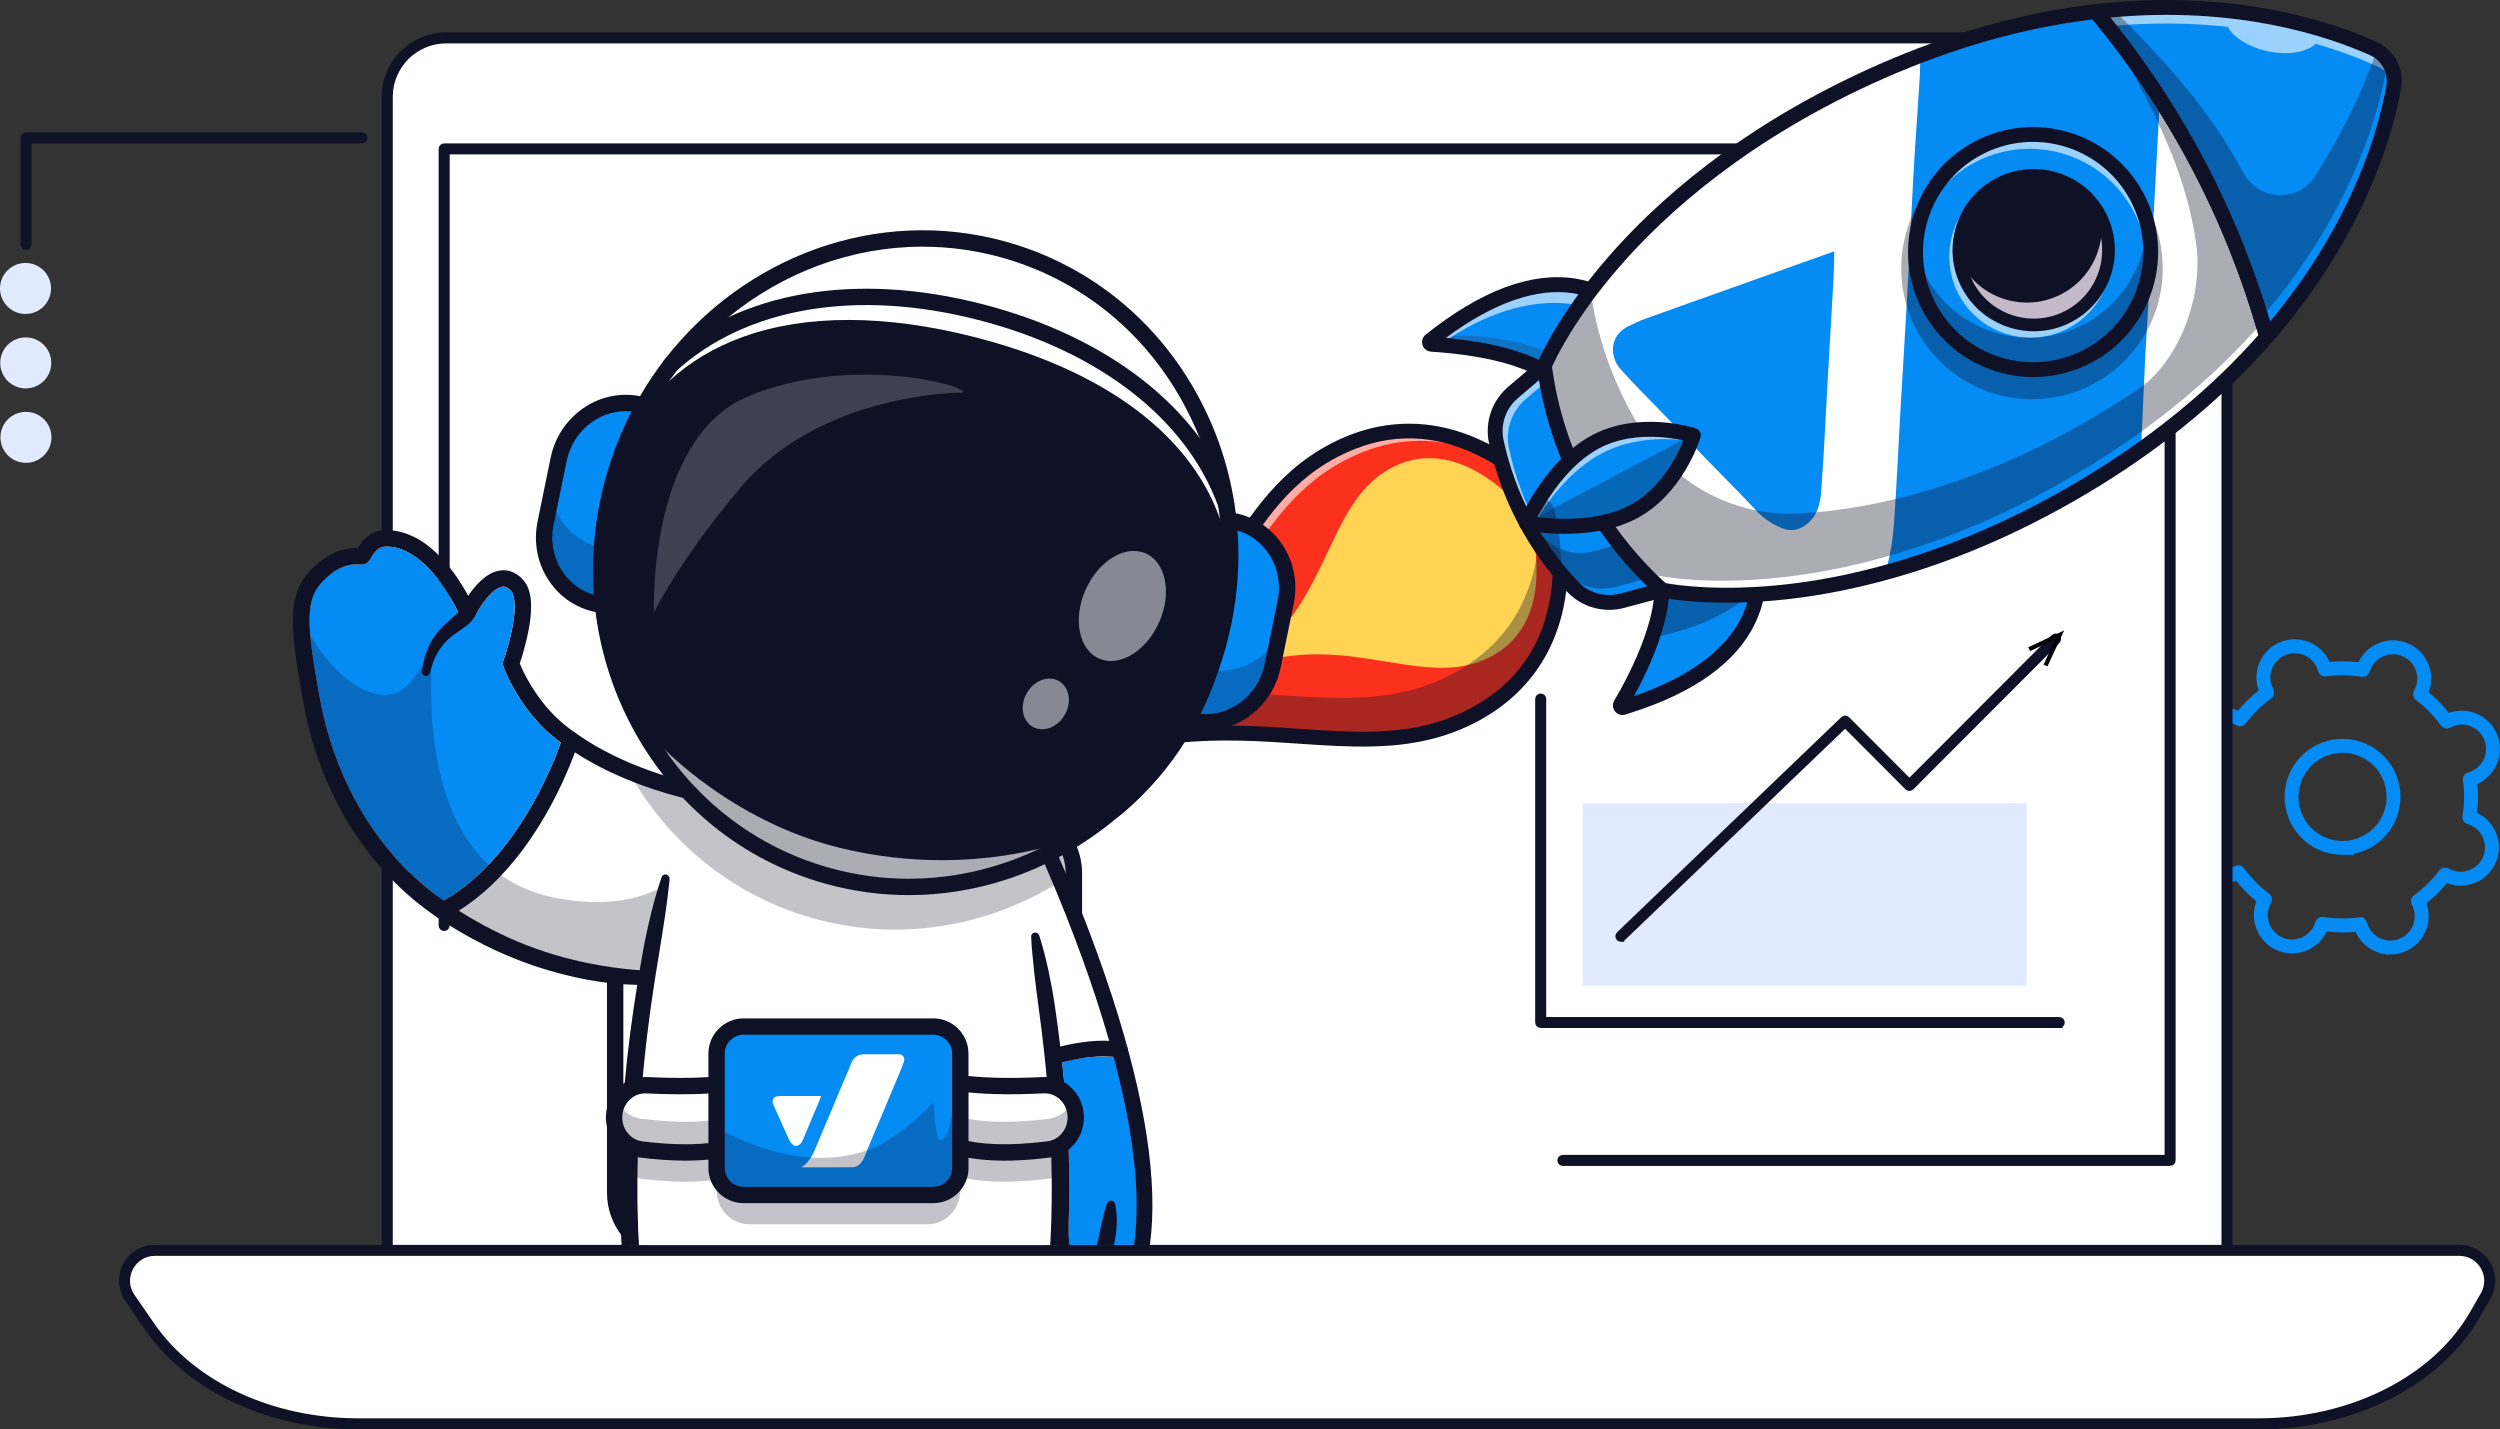 <svg xmlns="http://www.w3.org/2000/svg" id="Camada_2" data-name="Camada 2" viewBox="0 0 2585.21 1478.07"><rect x="0" y="0" width="2585.21" height="1478.07" fill="#333333" stroke="none"/><defs><style>      .cls-1 {        fill: #000;      }      .cls-1, .cls-2, .cls-3, .cls-4, .cls-5, .cls-6, .cls-7, .cls-8, .cls-9, .cls-10 {        stroke-width: 0px;      }      .cls-11 {        opacity: .5;      }      .cls-2 {        fill: #ffd354;      }      .cls-3 {        fill: #293856;      }      .cls-12 {        stroke: #048bf4;        stroke-width: 10px;      }      .cls-12, .cls-6 {        fill: #048bf4;      }      .cls-12, .cls-13 {        stroke-miterlimit: 10;      }      .cls-4 {        fill: #fc311d;      }      .cls-5 {        fill: #d25658;      }      .cls-14 {        opacity: .3;      }      .cls-15 {        opacity: .35;      }      .cls-16 {        opacity: .6;      }      .cls-7 {        fill: #c3b9c8;      }      .cls-8 {        fill: #e2eaff;      }      .cls-9, .cls-13 {        fill: #0f1127;      }      .cls-10 {        fill: #fff;      }      .cls-13 {        stroke: #0f1127;        stroke-width: 7px;      }      .cls-17 {        opacity: .2;      }      .cls-18 {        opacity: .25;      }    </style></defs><g id="Camada_2-2" data-name="Camada 2"><g id="Illustration"><g id="Entrepreneurship"><path class="cls-12" d="M2471.9,982.02c-4.6,0-9.2-.93-13.56-2.8-8.49-3.63-15.06-10.34-18.5-18.92-.27-.68-.52-1.37-.76-2.13-12.06,1.51-24.24,1.38-36.25-.39-.26.75-.52,1.44-.81,2.11-3.62,8.49-10.34,15.07-18.9,18.51-8.57,3.44-17.96,3.34-26.45-.29-17.52-7.49-25.69-27.85-18.21-45.38.28-.66.6-1.34.97-2.05-9.59-7.46-18.1-16.17-25.36-25.94-.71.35-1.39.65-2.06.92-8.57,3.44-17.96,3.34-26.45-.29s-15.06-10.34-18.5-18.92c-7.1-17.69,1.51-37.87,19.19-44.98.67-.27,1.37-.52,2.13-.76-1.51-12.07-1.38-24.26.39-36.29-.75-.25-1.45-.52-2.11-.81-17.52-7.49-25.69-27.84-18.21-45.38,3.62-8.49,10.34-15.07,18.9-18.51,8.57-3.44,17.96-3.34,26.45.28.67.28,1.34.6,2.04.97,7.45-9.59,16.16-18.12,25.91-25.38-.35-.71-.65-1.4-.92-2.07-7.1-17.69,1.51-37.87,19.19-44.98,8.57-3.44,17.96-3.34,26.45.29s15.06,10.35,18.49,18.92c.27.67.52,1.37.76,2.13,12.07-1.51,24.24-1.38,36.25.39.26-.75.52-1.45.81-2.11,3.62-8.5,10.34-15.07,18.9-18.51,8.56-3.44,17.95-3.34,26.44.29,17.52,7.49,25.69,27.84,18.21,45.38-.28.66-.6,1.34-.97,2.05,9.59,7.46,18.11,16.17,25.36,25.94.71-.35,1.39-.65,2.06-.92,8.57-3.44,17.96-3.34,26.44.29,8.49,3.63,15.06,10.34,18.5,18.92,7.1,17.69-1.51,37.87-19.19,44.98-.68.27-1.37.52-2.13.76,1.51,12.08,1.38,24.27-.39,36.29.75.26,1.44.52,2.11.81,17.52,7.49,25.69,27.85,18.21,45.38-3.62,8.5-10.34,15.07-18.9,18.51-8.56,3.44-17.95,3.34-26.44-.29-.66-.28-1.34-.6-2.04-.97-7.45,9.6-16.15,18.12-25.92,25.38.35.72.65,1.4.93,2.07,7.1,17.69-1.51,37.87-19.19,44.97-4.17,1.67-8.53,2.51-12.88,2.51v.02ZM2440.66,953.54c.98,0,1.87.66,2.13,1.64.36,1.35.72,2.46,1.14,3.49,3,7.48,8.73,13.34,16.14,16.51s15.6,3.25,23.07.25c15.43-6.2,22.94-23.8,16.74-39.25-.41-1.03-.92-2.08-1.59-3.31-.53-.97-.26-2.2.64-2.85,10.55-7.62,19.86-16.73,27.67-27.1.67-.89,1.89-1.14,2.86-.58,1.19.69,2.26,1.23,3.27,1.66,7.41,3.17,15.6,3.25,23.07.25s13.33-8.74,16.49-16.15c6.53-15.3-.6-33.07-15.89-39.6-1.02-.44-2.13-.82-3.46-1.21-1.07-.31-1.74-1.37-1.56-2.47,2.07-12.82,2.22-25.86.42-38.75-.15-1.1.54-2.14,1.61-2.43,1.35-.36,2.46-.72,3.49-1.14,15.43-6.2,22.94-23.81,16.74-39.25-3-7.48-8.73-13.34-16.14-16.51s-15.6-3.25-23.07-.25c-1.03.42-2.11.94-3.3,1.59-.98.54-2.2.26-2.85-.64-7.61-10.55-16.72-19.87-27.08-27.7-.89-.67-1.14-1.9-.58-2.86.69-1.19,1.23-2.26,1.66-3.27,6.53-15.3-.6-33.07-15.89-39.6-7.41-3.16-15.6-3.26-23.07-.25-7.47,3-13.33,8.74-16.49,16.15-.44,1.02-.83,2.15-1.21,3.46-.31,1.07-1.39,1.74-2.47,1.56-12.82-2.08-25.85-2.22-38.72-.42-1.1.17-2.14-.54-2.43-1.61-.35-1.33-.73-2.47-1.14-3.49-3-7.48-8.73-13.34-16.14-16.51-7.4-3.16-15.6-3.25-23.07-.25-15.43,6.2-22.94,23.81-16.74,39.25.41,1.03.93,2.11,1.59,3.31.53.97.26,2.2-.64,2.85-10.55,7.62-19.86,16.73-27.67,27.1-.67.89-1.9,1.14-2.87.58-1.17-.68-2.24-1.23-3.27-1.66-7.41-3.17-15.6-3.25-23.07-.25s-13.33,8.74-16.49,16.15c-6.53,15.3.6,33.07,15.89,39.6,1.02.44,2.16.83,3.46,1.21,1.07.31,1.74,1.37,1.56,2.47-2.08,12.83-2.22,25.87-.42,38.75.15,1.1-.54,2.15-1.61,2.43-1.32.35-2.47.73-3.49,1.14-15.43,6.2-22.94,23.81-16.74,39.25,3,7.48,8.73,13.34,16.14,16.5,7.41,3.17,15.6,3.25,23.07.25,1.03-.42,2.11-.94,3.3-1.59.98-.54,2.2-.26,2.85.64,7.61,10.55,16.72,19.87,27.08,27.7.89.67,1.14,1.9.58,2.86-.69,1.19-1.23,2.26-1.66,3.27-6.53,15.3.6,33.07,15.89,39.6,7.41,3.17,15.6,3.25,23.07.25s13.33-8.74,16.49-16.15c.44-1.02.82-2.13,1.21-3.47.31-1.07,1.39-1.73,2.47-1.56,12.81,2.07,25.84,2.22,38.72.42.1-.02.21-.02.31-.02h0ZM2533.61,744.45h.02-.02ZM2422.39,879.07c-7.32,0-14.64-1.48-21.57-4.45-13.5-5.77-23.95-16.45-29.42-30.08-11.29-28.14,2.4-60.23,30.51-71.53,13.62-5.48,28.56-5.31,42.06.45,13.5,5.77,23.95,16.45,29.42,30.09,11.29,28.14-2.39,60.23-30.51,71.53-6.62,2.66-13.56,3.99-20.49,3.99h0ZM2422.4,773.42c-6.37,0-12.75,1.22-18.84,3.67-25.86,10.4-38.46,39.92-28.07,65.8,5.03,12.54,14.64,22.37,27.06,27.67,12.42,5.31,26.16,5.45,38.69.42,25.87-10.4,38.46-39.91,28.07-65.8-5.03-12.54-14.64-22.37-27.06-27.67-6.38-2.73-13.11-4.09-19.84-4.09h0Z"></path><g><g><g><path class="cls-10" d="M461.43,39.17h1780.52c33.65,0,60.97,27.32,60.97,60.97v1214.63H400.46V100.14c0-33.65,27.32-60.97,60.97-60.97Z"></path><path class="cls-13" d="M2302.92,1316.98H400.46c-1.22,0-2.2-.99-2.2-2.2V100.14c0-34.83,28.34-63.17,63.17-63.17h1780.52c34.83,0,63.17,28.34,63.17,63.17v1214.63c0,1.22-.99,2.2-2.2,2.2h0ZM402.67,1312.57h1898.05V100.14c0-32.4-26.36-58.77-58.77-58.77H461.43c-32.41,0-58.77,26.36-58.77,58.77v1212.43h0Z"></path></g><path class="cls-13" d="M2244.07,1202.16h-627.97c-1.22,0-2.2-.99-2.2-2.2s.99-2.2,2.2-2.2h625.77V156.19H461.51v800.86c0,1.22-.99,2.2-2.2,2.2s-2.2-.99-2.2-2.2V153.98c0-1.22.99-2.2,2.2-2.2h1784.76c1.22,0,2.2.99,2.2,2.2v1045.98c0,1.22-.99,2.2-2.2,2.2h0Z"></path><g><path class="cls-10" d="M2336,1472.36H370.24c-89.96,0-172.65-38.53-215.33-100.32l-20.54-29.74c-14.41-20.87.52-49.34,25.89-49.34h2382.86c24.2,0,39.34,26.18,27.27,47.16l-11.26,19.57c-39.46,68.56-126.81,112.67-223.13,112.67h0Z"></path><path class="cls-13" d="M2335.99,1474.57H370.24c-90.8,0-174-38.8-217.14-101.27l-20.54-29.74c-7.24-10.49-8.03-23.49-2.11-34.77s17.06-18.02,29.81-18.02h2382.86c12.16,0,23.06,6.28,29.14,16.81,6.09,10.53,6.1,23.1.03,33.64l-11.26,19.57c-39.78,69.12-128.11,113.77-225.05,113.77h.01ZM160.27,1295.17c-11.07,0-20.76,5.86-25.91,15.66-5.15,9.81-4.46,21.11,1.83,30.22l20.54,29.74c42.33,61.29,124.14,99.37,213.51,99.37h1965.75c95.39,0,182.22-43.79,221.22-111.57l11.26-19.57c5.27-9.16,5.26-20.09-.03-29.24s-14.76-14.61-25.33-14.61H160.27Z"></path></g></g><g><g><polygon class="cls-10" points="2129.44 1057.34 1593.2 1057.34 1593.2 722.82 2129.44 1057.34"></polygon><path class="cls-13" d="M2129.44,1059.54h-536.24c-1.22,0-2.2-.99-2.2-2.2v-334.52c0-1.22.99-2.2,2.2-2.2s2.2.99,2.2,2.2v332.32h534.03c1.22,0,2.2.99,2.2,2.2s-.99,2.2-2.2,2.2h.01Z"></path></g><g><rect class="cls-8" x="1636.71" y="830.45" width="459.07" height="188.67"></rect><g><path class="cls-13" d="M1676.12,970.39c-.58,0-1.16-.23-1.59-.68-.84-.88-.81-2.27.06-3.12l231.96-222.51c.87-.83,2.24-.82,3.08.03l64.87,65,149.61-149.91c.86-.86,2.25-.86,3.12,0,.86.86.86,2.25,0,3.12l-151.17,151.48c-.83.83-2.29.83-3.12,0l-64.91-65.04-230.4,221.02c-.43.41-.98.61-1.53.61h.02Z"></path><polygon class="cls-1" points="2117.21 689.09 2113.21 687.23 2125.38 661.06 2099.24 673.29 2097.37 669.3 2134.48 651.95 2117.21 689.09"></polygon></g></g></g></g><g><path class="cls-1" d="M886.44,709.23h-105.61c-1.22,0-2.2-.99-2.2-2.2s.99-2.2,2.2-2.2h103.4v-131.17c0-1.22.99-2.2,2.2-2.2s2.2.99,2.2,2.2v133.38c0,1.22-.99,2.2-2.2,2.2h0Z"></path><ellipse class="cls-8" cx="742.85" cy="707.05" rx="26.39" ry="26.38" transform="translate(-7 7.43) rotate(-.57)"></ellipse></g><g><g><ellipse class="cls-8" cx="26.39" cy="298.3" rx="26.39" ry="26.38" transform="translate(-2.97 .28) rotate(-.57)"></ellipse><ellipse class="cls-8" cx="26.61" cy="375.28" rx="26.39" ry="26.38" transform="translate(-2.61 .19) rotate(-.4)"></ellipse><ellipse class="cls-8" cx="26.84" cy="452.26" rx="26.39" ry="26.38" transform="translate(-4.5 .29) rotate(-.57)"></ellipse></g><path class="cls-13" d="M26.85,254.93c-1.22,0-2.2-.99-2.2-2.2v-110.12c0-1.22.99-2.2,2.2-2.2h347.52c1.22,0,2.2.99,2.2,2.2s-.99,2.2-2.2,2.2H29.05v107.92c0,1.22-.99,2.2-2.2,2.2Z"></path></g><g><path class="cls-4" d="M1059.15,808.82c202.01-106.15,335.86-1.7,463.97-69.01,128.1-67.31,82.65-218.21,82.65-218.21,0,0-98.49-123.03-226.59-55.72-128.1,67.31-118.02,236.8-320.03,342.95h0Z"></path><g class="cls-16"><path class="cls-10" d="M1390.62,476.01c-112.1,58.9-118.38,196.04-253.56,300.51-24.84,7.59-50.76,18.02-77.91,32.29,202.01-106.15,191.92-275.63,320.03-342.94,96.95-50.94,176.93,7.13,210.1,38.39-38.04-31.73-111.49-74.06-198.65-28.25h-.01Z"></path></g><path class="cls-2" d="M1262.09,701.29c117.61-61.8,204.96,16.95,279.54-22.24,74.58-39.19,38.69-144.98,38.69-144.98,0,0-66.76-89.56-141.34-50.38-74.58,39.19-59.28,155.8-176.89,217.59h0Z"></path><path class="cls-9" d="M1343.4,769.05c-79.75-5.39-170.13-11.51-280.67,46.58-3.78,1.99-8.42.53-10.39-3.23-.22-.42-.4-.85-.53-1.28-1.09-3.48.42-7.35,3.77-9.11,110.53-58.08,156.77-135.98,197.58-204.72,32.78-55.22,63.73-107.37,122.45-138.22,54.77-28.78,113.08-27.85,168.62,2.69,41.5,22.82,66.51,53.73,67.56,55.04.62.77,1.08,1.65,1.36,2.59.48,1.6,11.75,39.73,7,86.86-6.36,63.06-38.67,111.61-93.44,140.39-11.25,5.91-22.57,10.54-33.97,14.13-48.07,15.14-97.54,11.8-149.33,8.3v-.02ZM1536.37,475c-51.38-28.09-103.07-28.87-153.61-2.31-54.86,28.83-83.37,76.85-116.37,132.46-31.77,53.53-66.77,112.48-131.85,164.07,79.4-24.33,147.81-19.71,209.91-15.51,64.52,4.36,120.24,8.13,175.1-20.7,50.55-26.56,79.22-69.56,85.24-127.81,4.05-39.23-4.04-72.69-5.97-79.92-4.86-5.7-27.83-31.34-62.43-50.26l-.02-.02Z"></path><path class="cls-6" d="M1718.81,610.12l-41.16,11.03c-18.62,4.99-38.48-.64-51.71-14.67h0c-39.38-41.78-66.58-93.54-78.64-149.67h0c-4.05-18.85,2.57-38.4,17.25-50.91l32.44-27.64,121.83,231.85h0Z"></path><g class="cls-16"><path class="cls-10" d="M1547.3,456.81c-4.05-18.85,2.57-38.4,17.25-50.91l32.44-27.64,6.56,12.47-25.84,22.02c-14.68,12.5-21.3,32.06-17.25,50.91,12.07,56.13,39.26,107.89,78.64,149.67h0c2.34,2.49,4.9,4.69,7.62,6.64-7.77-2.73-14.92-7.28-20.77-13.49h0c-39.38-41.78-66.58-93.54-78.64-149.67h-.01Z"></path></g><g class="cls-15"><path class="cls-9" d="M1670.42,606.94c-18.62,4.99-38.48-.64-51.71-14.67h0c-18.89-20.04-34.89-42.42-47.84-66.44-.41-.87-.86-1.72-1.27-2.59,8.09,11.25,16.93,22.01,26.5,32.17h0c13.22,14.03,33.08,19.67,51.71,14.67l41.16-11.03-7.44-14.16.21-.06-86.67-164.94,1.9-1.62,121.83,231.85-7.44-14.16-40.95,10.98h0Z"></path></g><path class="cls-6" d="M1480.25,355.95c21.56,1.49,122.94,7.69,146.75,57.5l63.27-78.96c-1.48-2.26-3.17-4.56-5.04-6.84h0c-26.91-32.71-94.43-63.41-203.74,22.48-.82.63-1.63,1.28-2.45,1.93-1.55,1.23-.77,3.74,1.21,3.89h0Z"></path><g class="cls-14"><path class="cls-3" d="M1480.25,355.95c21.56,1.49,122.94,7.69,146.75,57.5l63.27-78.96c-1.48-2.26-3.17-4.56-5.04-6.84l2.81,2.92c-7.4.3-18.55,2.25-27.25,7.91-31.97,20.8-50.03,29.22-75.44,20.19-31.84-11.32-82.48-14.62-103.87-8.54-.82.63-1.63,1.28-2.45,1.93-1.55,1.23-.77,3.74,1.21,3.89h0Z"></path></g><g class="cls-16"><path class="cls-10" d="M1490.13,355.69c-5.42-.52-3.1-.23-7.37-.52-1.99-.14-2.76-2.65-1.21-3.89,118.45-94.42,188.37-52.5,211.23-17.57l-6.85,8.55c-27.79-28.86-101.91-52.61-195.79,13.44h-.01Z"></path></g><path class="cls-9" d="M1629.31,420.79c.34-.11.68-.24,1.02-.4,3.84-1.83,5.46-6.43,3.62-10.26-11.08-23.17-44.31-51.98-138.85-60.72,48.83-36.23,94.21-52.15,131.84-46.1,34.01,5.46,51.12,26.57,56.89,35.39,2.33,3.56,7.11,4.55,10.65,2.23,3.56-2.33,4.55-7.1,2.23-10.65-6.89-10.53-27.26-35.73-67.33-42.16-45.55-7.31-97.74,12.18-155.14,57.93-3.21,2.56-4.49,6.75-3.27,10.67s4.66,6.64,8.75,6.92l1.03.07c102.49,7.02,131.28,36.26,139.32,53.07,1.67,3.5,5.65,5.16,9.25,4.02h-.01Z"></path><path class="cls-5" d="M1811.64,565.48c15.8,38.64,11.74,122.07-133.21,166.05-1.9.58-3.53-1.49-2.52-3.21,11.01-18.6,62.25-107.8,34.75-155.66"></path><path class="cls-6" d="M1678.44,731.54c-1.91.56-3.53-1.5-2.52-3.22,5.63-9.53,21.83-37.58,32.58-69.11,10.18-29.79,15.48-62.71,2.44-86.03-.09-.17-.2-.35-.29-.52l.61-.05,100.37-7.14c4.43,10.85,7.31,25.22,5.92,41.27-3.49,41.1-34.85,93.14-139.12,124.79h.01Z"></path><g class="cls-15"><path class="cls-9" d="M1708.5,659.21c10.18-29.79,15.48-62.71,2.44-86.03.11-.18.21-.38.32-.56l100.37-7.14c4.43,10.85,7.31,25.22,5.92,41.27-21.67,22.82-56.11,42.62-109.05,52.46h0Z"></path></g><path class="cls-9" d="M1685.18,737.5c66.81-21.04,110.53-52.44,129.99-93.35,17.93-37.7,8.49-69.61,3.6-81.58-1.61-3.93-6.06-5.89-10.04-4.21-3.93,1.61-5.82,6.1-4.21,10.04,3.21,7.86,12.48,36.08-3.25,69.14-16.44,34.56-54.92,62.86-111.66,82.31,20.99-38.21,52.27-108.3,27.73-151.01-2.12-3.69-6.83-4.96-10.51-2.84-3.69,2.12-4.96,6.82-2.84,10.51,24.15,42.02-20.45,123.83-34.7,147.91-2.09,3.53-1.8,7.9.73,11.13,2.54,3.24,6.72,4.55,10.65,3.36,1.51-.46,3.02-.93,4.51-1.4h0Z"></path><path class="cls-10" d="M2477.72,75.12c-6.55,49.04-45.14,234.7-263.8,389.8-14.74,10.47-30.3,20.79-46.73,30.92-25.38,15.67-50.21,29.32-74.26,41.21-51.66,25.68-99.9,43.28-143.4,55.2-26.2,7.18-50.68,12.29-73.16,15.88-97.46,15.41-157.54,2.01-157.54,2.01-54.31-48.78-92.96-112.08-111.85-181.82-4.48-16.35-7.78-33.07-10-50.08,0,0,3.28-8.09,10.99-22,12.44-22.58,36.61-60.4,77.41-103.78,17.16-18.24,37.22-37.45,60.62-56.92,50.12-41.67,115.38-84.59,199.45-121.66,13.65-6.01,27.11-11.55,40.35-16.61,11.06-4.24,21.98-8.15,32.75-11.74,82.87-27.79,156.94-37.68,220.17-37.81,120.17-.25,201.24,34.73,229.35,49.04,6.8,3.46,10.64,10.82,9.65,18.36h0Z"></path><g><path class="cls-6" d="M2238.72,7.72c-.75,12.9-1.59,25.83-2.26,38.78-2.18,40.19-4.29,80.34-6.44,120.58-1.8,33.42-3.55,66.8-5.52,100.22-1.86,32.8-4.22,65.6-5.99,98.44-1.67,31.9-2.72,63.9-4.42,95.74-.06,1.14-.11,2.29-.17,3.44-14.74,10.47-30.3,20.79-46.73,30.92-25.38,15.67-50.21,29.32-74.26,41.21-51.66,25.68-99.9,43.28-143.4,55.2,5.06-16.52,7.73-33.69,9.03-51.13,2.68-38.02,4.33-76.17,6.52-114.19,2.34-40.67,4.97-81.4,7.15-122.06,2.35-41.96,4.15-83.88,6.5-125.84,1.84-32.06,4.31-64.11,6.27-96.24.55-8.48.53-17.02.8-25.52,11.06-4.24,21.98-8.15,32.75-11.74,82.87-27.79,156.94-37.68,220.17-37.81h0Z"></path><path class="cls-6" d="M1896.8,259.84c-.26,10.18-.27,19.14-.76,28.07-1.83,33.14-3.86,66.27-5.74,99.41-2.27,39.96-4.03,79.95-6.93,119.86-.95,13.11-3.76,26.35-15.58,35.31-7.51,5.7-15.58,7.23-24.13,3.98-10.41-3.96-19.49-9.92-27.3-18.24-17.55-18.71-35.77-36.81-53.58-55.28-13.55-14.06-26.85-28.36-40.35-42.46-15.49-16.18-31.53-31.86-46.49-48.51-12.31-13.69-11.07-35.67,7.97-44.66,5.78-2.73,11.54-5.62,17.54-7.77,62-22.21,124.06-44.28,186.09-66.4,2.72-.97,5.45-1.94,9.27-3.3h-.01Z"></path></g><g class="cls-15"><path class="cls-9" d="M1714.08,595.12c-25.98-23.34-48.37-50.02-66.75-79.14-15.78-24.99-28.55-51.8-38.09-79.84-.77-2.6-1.56-5.19-2.27-7.81-4.44-16.38-7.77-33.1-9.99-50.08,0,0,12.84-31.79,47.6-77.62,7.69,52.49,26.27,102.41,54.21,146.66.18.29.37.58.55.87,34.86,54.9,97.13,86.4,162.06,82.85,80.81-4.42,208.74-33.15,350.74-129.44,38.76-26.28,66.71-92.01,58.97-148.88-16.39-120.41-96.59-210.3-77.85-220.6,28.92-15.9,183.6,248.69,200.75,228.73-45.97,71.14-118.19,150.06-231.54,219.96-255.4,157.49-448.39,114.33-448.39,114.33h0Z"></path></g><path class="cls-6" d="M2343.94,348.34c-34.56-123.31-94.81-237.96-176.76-336.39,149.28-17.13,253.48,22.2,293.56,41.23,11.35,5.39,17.79,17.63,15.78,30.04-7.07,43.8-33.8,151.91-132.59,265.12h.01Z"></path><g class="cls-16"><path class="cls-10" d="M2302.27,10.97c38.48,4.04,71.35,11.4,97.93,19.33,26.78,7.99,47.22,16.55,60.54,22.88,11.35,5.39,17.79,17.63,15.78,30.04-.25,1.56-.54,3.22-.84,4.93-2.06-7.9-7.5-14.73-15.22-18.39-14.2-6.74-36.47-16.02-65.9-24.44-9.4,8.85-29.03,12.27-50.15,7.58-19.4-4.31-34.76-14.28-40.84-25.17-36.46-3.93-77.96-4.91-123.99-.53-4.08-5.13-8.21-10.22-12.4-15.26,50.43-5.79,95.69-5.12,135.09-.98h0Z"></path></g><g class="cls-15"><path class="cls-9" d="M2185.85,10.11c57.48,57.39,99.63,104.58,134.19,168.82,15.57,28.94,56.55,30.77,74.17,3.03,30.12-47.41,51.13-93.13,63.65-130.13.98.45,1.97.91,2.88,1.35,3.41,1.62,6.36,3.86,8.79,6.54-5.26,38.1-28.91,150.56-131.29,269.2-14.39-47.26-32.56-93.17-54.32-137.29-29.99-64.08-67.42-124.59-111.63-180.21,4.56-.49,9.08-.92,13.55-1.31h.01Z"></path></g><path class="cls-9" d="M2342.25,355.85c-2.76-.62-4.95-2.71-5.72-5.43-34.5-123.07-93.46-235.3-175.26-333.55-1.81-2.17-2.28-5.16-1.23-7.79,1.05-2.62,3.45-4.46,6.27-4.78,141.68-16.26,243.08,17.32,290.92,38.78,18.81,8.44,29.34,28.49,25.62,48.77-9.47,51.56-39.35,154.1-133.11,261.55-.95,1.09-2.16,1.86-3.49,2.28-1.27.4-2.66.47-4.01.17h.01ZM2347.37,332.47c84.09-100.68,111.47-195.12,120.33-243.4,2.44-13.28-4.46-26.42-16.78-31.94-44.8-20.1-138.11-51.14-268.73-39,75.48,93.53,130.98,199.16,165.18,314.35h0Z"></path><path class="cls-9" d="M1848.08,619.67c-80.52,8.93-128.93-1.59-130.95-2.04-1.29-.29-2.48-.9-3.47-1.79-34.04-30.59-62.09-66.65-83.37-107.15-21.29-40.52-35.06-84.06-40.94-129.43-.17-1.31,0-2.64.49-3.87.78-1.92,19.58-47.75,72.61-108.99,48.7-56.23,136.79-136.5,279.92-199.57,75.03-33.07,150.37-54.11,223.94-62.53,2.58-.3,5.13.73,6.79,2.72,83.15,99.87,143.11,213.94,178.2,339.04.8,2.54.23,5.33-1.54,7.36-48.68,55.8-108.74,105.91-178.53,148.94-70.22,43.3-135.7,71.28-192.75,89.25-51.11,16.1-95.46,24.18-130.4,28.05h0ZM2163.93,20.08c-70.71,8.56-143.14,29.02-215.35,60.84-140.12,61.74-226.32,140.08-273.95,194.93-45.86,52.8-65.75,94.55-69.74,103.51,5.79,42.8,18.92,83.89,39.02,122.16,20.11,38.26,46.5,72.39,78.48,101.46,9.66,1.8,55.33,9.1,124.82,1.29,72.18-8.1,185.6-34.64,315.94-115.01,67.16-41.41,125.09-89.45,172.26-142.83-34.27-120.18-91.94-229.94-171.48-326.35h0ZM1718.78,610.13h.02-.02Z"></path><path class="cls-9" d="M1721.13,617.46c3.91-1.23,6.19-5.34,5.12-9.33-1.1-4.1-5.32-6.54-9.43-5.44l-41.17,11.04c-15.91,4.26-32.81-.53-44.11-12.52-38.42-40.76-64.95-91.24-76.72-146.01-3.46-16.1,2.17-32.75,14.71-43.43l32.44-27.64c3.24-2.76,3.62-7.61.87-10.85-2.76-3.24-7.61-3.63-10.85-.87l-32.44,27.64c-16.86,14.36-24.43,36.73-19.78,58.38,12.36,57.51,40.22,110.53,80.57,153.33,15.19,16.11,37.91,22.56,59.3,16.83l41.17-11.04c.11-.03.22-.06.32-.09h0Z"></path><path class="cls-6" d="M1688.71,529.4c-46,24.16-110.42,11.54-110.42,11.54,0,0,.1-.23.29-.64,2.96-6.54,28.66-61.04,71.83-83.75,41.44-21.79,90.5-9.31,99.26-6.8.9.26,1.37.41,1.37.41,0,0-16.65,55.25-62.34,79.23h.01Z"></path><g class="cls-16"><path class="cls-10" d="M1578.3,540.94s2.74.54,7.48,1.17c13.71-22.91,37.85-56.07,70.71-73.35,32.5-17.09,69.02-16.02,92.46-12.65,1.43-3.73,2.1-5.95,2.1-5.95,0,0-.47-.15-1.36-.41-8.77-2.52-57.83-14.99-99.27,6.8-43.17,22.72-68.88,77.22-71.84,83.75-.19.4-.28.64-.28.64h0Z"></path></g><g class="cls-14"><path class="cls-9" d="M1688.71,529.4c-46,24.16-110.42,11.54-110.42,11.54,0,0,.1-.23.29-.64l171.1-90.55c.9.26,1.37.41,1.37.41,0,0-16.65,55.25-62.34,79.23h0Z"></path></g><path class="cls-9" d="M1576.81,548.5c-2.29-.45-4.25-1.91-5.33-3.97s-1.18-4.51-.25-6.65c1.11-2.56,27.79-62.98,75.62-88.13,48.02-25.23,104.18-7.66,106.55-6.9,4,1.28,6.23,5.53,5.02,9.55-.72,2.38-18.12,58.63-66.13,83.83-6.35,3.33-12.99,6.01-19.75,8.14-44.21,13.93-93.35,4.61-95.72,4.14h-.01ZM1654.01,463.37c-32.55,17.12-55.04,54.24-64.15,71.49,19.38,2.29,62.7,4.83,95.27-12.27,32.47-17.05,49.55-51.77,55.76-67.09-16.15-3.58-54.41-9.21-86.88,7.87Z"></path><g class="cls-15"><circle class="cls-9" cx="2101.24" cy="277.56" r="135.23"></circle></g><circle class="cls-6" cx="2102.41" cy="260.62" r="121.6" transform="translate(431.5 1562.97) rotate(-45)"></circle><g class="cls-16"><path class="cls-10" d="M2060.56,190.96c19.85-10.42,42.56-12.5,63.96-5.84s38.93,21.25,49.36,41.1c10.43,19.84,12.5,42.56,5.84,63.96s-21.25,38.93-41.09,49.36c-4.51,2.37-9.15,4.29-13.85,5.77-37.96,11.96-80.32-4.58-99.47-41.03-21.52-40.96-5.71-91.8,35.25-113.32Z"></path></g><g class="cls-16"><path class="cls-10" d="M2206.5,218.93c-31.24-59.45-104.76-82.32-164.21-51.08-32.49,17.07-54.02,46.78-61.8,79.92,3.45-39.9,26.49-77.27,64.58-97.28,59.45-31.24,132.97-8.37,164.21,51.08,14.17,26.96,17.17,56.81,10.72,84.3,1.94-22.38-2.27-45.56-13.49-66.93h-.01Z"></path></g><g class="cls-15"><path class="cls-9" d="M2158.97,368.27c-59.44,31.23-132.96,8.39-164.2-51.07-9.82-18.7-14.28-38.79-13.94-58.53,2.31,8.69,5.6,17.24,9.96,25.55,31.24,59.46,104.76,82.33,164.22,51.09,40.76-21.42,64.32-62.75,65.01-105.73,14.22,53.59-9.86,111.8-61.03,138.69h-.02Z"></path></g><path class="cls-9" d="M1987.96,320.77c-16.06-30.57-19.26-65.57-9-98.55,10.26-32.98,32.75-59.99,63.32-76.05,63.1-33.16,141.44-8.8,174.6,54.32,33.16,63.11,8.8,141.44-54.32,174.6-6.96,3.66-14.09,6.61-21.35,8.9-58.48,18.42-123.75-7.06-153.26-63.21h.01ZM2049.43,159.79c-55.6,29.22-77.07,98.22-47.85,153.82,14.15,26.93,37.95,46.74,67,55.78,29.05,9.04,59.89,6.22,86.82-7.93,55.6-29.22,77.07-98.22,47.85-153.82-26-49.47-83.49-71.92-135.01-55.69-6.38,2.01-12.67,4.62-18.8,7.84h-.01Z"></path><circle class="cls-9" cx="2103.03" cy="258.67" r="77.36" transform="translate(1391.81 2254.62) rotate(-77.4)"></circle><path class="cls-7" d="M2139.01,327.16c-37.83,19.88-84.59,5.32-104.47-32.51-4.31-8.18-7.01-16.81-8.17-25.48.37.78.76,1.54,1.16,2.32,19.88,37.83,66.64,52.39,104.47,32.51,29.64-15.57,44.98-47.64,40.68-78.99,18.1,37.39,3.37,82.67-33.67,102.14h0Z"></path><g class="cls-15"><path class="cls-9" d="M2181.2,254.24c-.57-1.2-1.14-2.39-1.77-3.58-19.88-37.83-66.64-52.39-104.47-32.51-28.47,14.95-43.77,45.16-41.09,75.3-17.16-37.16-2.35-81.64,34.28-100.88,37.8-19.86,84.58-5.34,104.45,32.49,4.9,9.37,7.74,19.28,8.59,29.19h.01Z"></path></g><path class="cls-9" d="M2028.74,297.7c-10.43-19.84-12.5-42.56-5.84-63.96s21.25-38.93,41.1-49.36c40.96-21.52,91.8-5.71,113.32,35.25s5.71,91.8-35.25,113.32c-4.52,2.37-9.15,4.29-13.85,5.77-37.96,11.96-80.32-4.58-99.47-41.02h-.01ZM2070.09,195.99c-16.75,8.8-29.06,23.59-34.68,41.65s-3.87,37.23,4.93,53.97c18.16,34.56,61.06,47.88,95.62,29.75,34.56-18.16,47.91-61.06,29.75-95.62-8.8-16.74-23.59-29.06-41.65-34.68-13.94-4.34-28.54-4.28-42.17.01-4.03,1.27-7.98,2.91-11.8,4.92h0Z"></path><g class="cls-15"><path class="cls-9" d="M1501.44,697.16c94.2-49.5,94.55-144.19,88.14-190.85,10.97,10.28,16.98,17.79,16.98,17.79,0,0,45.45,150.9-82.65,218.21-128.1,67.31-261.96-37.14-463.97,69.01,51.91-27.28,89.79-58.74,119.64-91.57,127.7-17.65,226.38,27.58,321.86-22.59Z"></path></g></g></g><g><path class="cls-10" d="M1110.53,1166.84v63.9c0,9.15-1.85,17.87-5.21,25.79h0c-.29.72-.6,1.41-.92,2.1-2.31,4.97-5.2,9.59-8.61,13.8-2.73,3.38-5.79,6.49-9.13,9.28-.13.1-.25.21-.39.31-2.45,2.01-5.03,3.84-7.75,5.49h-410.35c-2.69-1.64-5.25-3.45-7.68-5.43h0c-3.49-2.86-6.68-6.07-9.52-9.57h0c-3.86-4.76-7.07-10.06-9.5-15.76-3.4-7.97-5.28-16.75-5.28-25.98v-66.15h0v-.02h0v-258.82c-.01-16.57,6.07-31.71,16.13-43.34,7.46-8.65,17.1-15.32,28.08-19.17,6.89-2.47,14.34-3.8,22.08-3.8h87.04s.01,0,.03-.01c0,0,0,.01.02,0h254.66c.87-.01,1.74.01,2.6.05.37.01.73.03,1.09.05.48.02.95.05,1.43.09.48.03.94.07,1.41.12.56.05,1.11.11,1.66.18.16.01.32.03.49.06.16.02.32.04.49.06l.21.03c.82.11,1.64.24,2.45.4.08.01.16.03.24.05.06,0,.11.01.17.03.33.05.64.11.95.18.96.18,1.9.4,2.82.63.47.12.93.23,1.39.37.41.1.8.21,1.19.34.32.09.65.19.98.29.53.15,1.05.32,1.56.51.43.14.84.28,1.26.44.51.18,1.01.37,1.5.56.72.27,1.44.57,2.15.87.5.21,1,.44,1.48.66.4.18.79.37,1.19.56.34.15.67.31,1,.49.72.36,1.43.73,2.14,1.13.41.22.82.46,1.22.69.27.15.54.3.8.47h.01l.02.02c.18.11.36.21.54.32.54.33,1.08.66,1.62,1.02.37.23.72.47,1.08.71.36.23.71.48,1.06.73.26.18.54.38.8.57.37.26.72.54,1.08.8.75.57,1.47,1.15,2.19,1.74.63.52,1.24,1.06,1.85,1.6.04.03.09.07.13.11.1.09.21.19.33.29.16.14.31.28.48.44.15.14.31.29.47.45.43.4.84.8,1.26,1.22,1.42,1.41,2.78,2.9,4.07,4.44.04.04.07.08.1.12.32.39.63.77.94,1.16.35.43.68.86,1.01,1.3.57.75,1.13,1.51,1.66,2.3.27.39.54.77.79,1.17.26.4.52.79.77,1.19.23.37.46.74.68,1.11.28.48.57.95.83,1.43,0,0,.01,0,0,.01.23.4.46.79.67,1.19.54.98,1.04,1.97,1.51,2.98.25.51.49,1.03.72,1.54.26.58.51,1.16.75,1.75.16.4.32.8.48,1.21.08.18.15.38.22.57.26.7.52,1.4.76,2.11.13.39.26.77.39,1.17.31.94.59,1.9.84,2.87.12.43.23.86.34,1.3.42,1.65.77,3.32,1.05,5.03.11.63.2,1.27.29,1.91.03.22.06.46.09.68.07.54.13,1.09.18,1.64.06.56.11,1.13.15,1.7.05.57.08,1.14.11,1.71.07,1.13.09,2.25.09,3.39v238.42s.01,0,0,.01c0,0,.01,0,0,0h0v22.64h.02Z"></path><path class="cls-9" d="M1118.97,1142.81v-239.74c-.01-9.7-1.94-18.97-5.42-27.42-.89-2.16-1.89-4.27-2.99-6.31-.2-.41-.42-.8-.64-1.2h0c-.14-.26-.29-.54-.44-.8-.13-.21-.25-.43-.39-.64-1.17-2-2.44-3.94-3.8-5.81-.18-.27-.39-.55-.59-.81-1.82-2.45-3.79-4.76-5.89-6.96-7.48-7.76-16.65-13.85-26.94-17.66-.89-.34-1.8-.65-2.71-.94-2.51-.82-5.08-1.5-7.7-2.05-4.37-.89-8.89-1.4-13.5-1.46-.36-.01-.72-.01-1.08-.01h-256.97s-12.71.01-12.71.01h-77.43c-8.91,0-17.45,1.63-25.34,4.6-27.29,10.27-46.75,36.65-46.74,67.49v330.33c0,16.24,5.39,31.25,14.5,43.31,2.81,3.75,5.99,7.2,9.48,10.32.16.15.32.29.49.43h36.62c-11.25-2.28-21.26-8-28.9-15.99-3.78-3.96-6.98-8.48-9.46-13.43-3.72-7.42-5.81-15.79-5.81-24.64v-54.04s-.01,0,0-.01v-177.63s-.01-71.13-.01-71.13v-27.53c0-25.56,17.48-47.12,41.1-53.37h0c4.49-1.18,9.19-1.81,14.05-1.81h182.69s143.38-.01,143.38-.01h21.03c.31-.01.63-.01.94,0,2.76.04,5.49.29,8.14.74,1.54.25,3.07.57,4.56.95,3.81.98,7.46,2.35,10.9,4.06,2.95,1.47,5.75,3.2,8.37,5.15,1.64,1.22,3.21,2.54,4.7,3.93.95.89,1.88,1.82,2.76,2.77,1.18,1.26,2.3,2.57,3.34,3.94.82,1.06,1.59,2.15,2.34,3.27.54.81,1.06,1.65,1.56,2.5.27.48.55.95.81,1.44h0c.22.41.44.81.64,1.22,1.07,2.05,1.99,4.18,2.78,6.37,2.11,5.8,3.28,12.06,3.31,18.58v330.57c.01,1.11-.02,2.19-.09,3.28-.45,7.61-2.44,14.8-5.67,21.27-2.49,5-5.72,9.56-9.54,13.56-.14.14-.28.29-.43.44-7.6,7.77-17.47,13.31-28.53,15.53h36.69c.18-.15.37-.31.55-.49,3.53-3.16,6.74-6.67,9.59-10.47.08-.12.16-.22.26-.35,0,0-.01-.01,0-.02,8.84-11.98,14.08-26.77,14.08-42.76v-90.61l.06.04Z"></path><g><path class="cls-6" d="M1180.7,1287.5h-76.66c.02-.26.03-.54.04-.8.1-1.55.18-3.12.26-4.67.1-1.83.2-3.66.28-5.49.04-.98.08-1.96.12-2.94.08-1.88.16-3.76.22-5.65.07-1.88.13-3.77.18-5.66.06-1.92.11-3.84.15-5.76h0c.07-2.52.13-5.04.17-7.55.05-2.11.09-4.23.11-6.34.03-1.71.05-3.42.06-5.13.16-16.28-.03-32.57-.59-48.83,0-.29-.02-.59-.03-.88-.1-2.2-.19-4.41-.31-6.61-.05-1.25-.11-2.51-.18-3.76h0c-.13-2.91-.29-5.79-.46-8.69-.16-2.9-.34-5.79-.51-8.68-.01-.21-.03-.44-.04-.65-.15-2.35-.3-4.7-.48-7.05-.09-1.55-.2-3.12-.32-4.67v-.09h0c-.1-1.53-.21-3.05-.33-4.56-.11-1.51-.22-3.03-.36-4.54v-.05c-.11-1.45-.22-2.91-.36-4.36-.09-1.25-.19-2.5-.31-3.75h0c-.17-2.14-.36-4.28-.55-6.41-.13-1.52-.27-3.06-.43-4.58-.01-.07-.01-.15-.02-.22-.16-1.87-.35-3.73-.53-5.6-.47-4.94-1-9.94-1.58-14.87,1.25-.34,2.51-.66,3.78-.98,2.77-.69,5.6-1.33,8.46-1.92,2.78-.57,5.61-1.09,8.45-1.52,10.85-1.71,21.96-2.39,32.57-1.36,1.77.17,3.51.39,5.24.66,1.18.17,2.3.11,3.35-.18,18.01,68.18,28.5,137.48,20.57,194.15h.04Z"></path><path class="cls-10" d="M1160.13,1093.35c-1.06.29-2.17.36-3.35.18-.57-.08-1.14-.17-1.71-.24-.47-.07-.94-.13-1.41-.18-.55-.07-1.11-.13-1.68-.18-.14-.02-.29-.03-.45-.05-.05,0-.1-.01-.15-.01-1.61-.15-3.23-.27-4.87-.35-.39-.02-.78-.04-1.17-.05-.25-.01-.51-.02-.76-.02-.09-.01-.18-.01-.26-.01-.31-.01-.63-.02-.94-.02-2.53-.05-5.07-.02-7.62.09-.37.01-.73.03-1.09.06-.6.02-1.21.06-1.81.1-.12,0-.25.01-.38.02-.73.05-1.46.1-2.19.16-.15.02-.31.03-.46.04-.79.07-1.58.14-2.39.23-.1,0-.2.02-.3.03-.84.09-1.68.18-2.52.28-.81.1-1.62.2-2.42.31-.14.02-.28.04-.43.06-.42.06-.83.11-1.25.18-.52.07-1.05.15-1.56.23-2.84.44-5.67.95-8.45,1.52-.16.03-.31.07-.47.1-1.31.26-2.61.55-3.91.84-.04,0-.07.02-.1.02-.91.21-1.83.43-2.73.66-.35.07-.68.16-1.03.24-.08.02-.15.03-.22.05-.14.04-.28.07-.43.11-1.13.27-2.25.57-3.35.86.59,4.94,1.12,9.94,1.58,14.87.18,1.87.37,3.73.53,5.6,0,.07,0,.15.02.22.14,1.52.28,3.06.43,4.58.19,2.13.38,4.27.55,6.4h0c.11,1.26.22,2.51.31,3.76.13,1.45.24,2.91.36,4.36v.05c.12,1.51.24,3.03.36,4.54.11,1.51.22,3.03.33,4.54h0v.11c.11,1.55.22,3.12.32,4.67.17,2.35.33,4.7.48,7.05.01.21.03.44.04.65.17,2.89.35,5.78.51,8.68.16,2.89.31,5.78.46,8.68h0c.07,1.26.13,2.52.18,3.77.11,2.2.2,4.41.31,6.61,0,.29.02.59.03.88.56,16.26.75,32.55.59,48.83-.01,1.71-.03,3.42-.06,5.13-.03,2.11-.07,4.23-.11,6.34-.05,2.51-.1,5.03-.17,7.54h0c-.04,1.93-.09,3.85-.15,5.77-.05,1.88-.11,3.77-.18,5.66-.06,1.86-.14,3.73-.22,5.6v.05c-.04.98-.08,1.96-.12,2.94-.08,1.83-.18,3.66-.28,5.49-.08,1.55-.17,3.12-.26,4.67,0,.26-.02.54-.04.8h-59.68l.52-65.59.17-21.78.07-8.46.06-8.48.18-23.21.06-6.65.17-21.77.06-8.46.04-4.79.02-3.66.1-14.21,1.29-163.45.23-29.77.06-7.37v-1.47h0v-1.77l.07-7.41.05-5.92.06-8.78h0l.07-8.55.06-7.66.08-10.36.05-5.99.02-2.37.06-8.55.2-25.49s5.09,9.81,13.3,26.95c.65,1.36,1.31,2.76,2,4.21,1.02,2.12,2.06,4.35,3.15,6.66,1.53,3.27,3.14,6.72,4.82,10.34.98,2.12,1.98,4.31,3,6.54,1.16,2.53,2.35,5.14,3.55,7.81.97,2.14,1.95,4.33,2.95,6.56.2.45.4.89.6,1.35.73,1.64,1.46,3.3,2.21,4.99.22.51.45,1.02.67,1.53.18.42.38.83.56,1.26.91,2.08,1.84,4.2,2.78,6.35,2.95,6.79,5.98,13.89,9.08,21.26,1.73,4.11,3.47,8.31,5.23,12.6,2.79,6.81,5.62,13.81,8.46,20.99,2.81,7.11,5.64,14.4,8.45,21.82h0c13.05,34.42,25.94,71.99,36.7,110.26,1.53,5.47,3,10.88,4.47,16.35v.04Z"></path></g><path class="cls-9" d="M1051.5,873.81c.66,2.75,1.32,5.56,1.98,8.41.34,1.42.66,2.85,1,4.3.38,1.64.76,3.28,1.14,4.94l.04-5.41.03-4.24.07-8.8c-1.41.27-2.82.54-4.26.8ZM1051.5,873.81c.66,2.75,1.32,5.56,1.98,8.41.34,1.42.66,2.85,1,4.3.38,1.64.76,3.28,1.14,4.94l.04-5.41.03-4.24.07-8.8c-1.41.27-2.82.54-4.26.8ZM1150.04,1030.43c-9.79-30.17-20.5-59.36-31.09-86.21-2.83-7.18-5.66-14.2-8.45-21.03-2.28-5.57-4.54-11.01-6.77-16.31-.57-1.35-1.14-2.69-1.7-4.02-2.41-5.69-4.78-11.2-7.1-16.52-.93-2.15-1.87-4.29-2.78-6.37-.18-.43-.38-.84-.55-1.26-.23-.52-.46-1.02-.68-1.52-.51-1.15-1.01-2.29-1.5-3.4-.45-1-.88-1.98-1.32-2.96-.74-1.67-1.47-3.3-2.2-4.92-.47-1.07-.94-2.11-1.41-3.15-.71-1.57-1.41-3.12-2.1-4.64-1.48-3.23-2.92-6.35-4.29-9.35h-.01c-2.19-4.75-4.28-9.19-6.23-13.31-.26-.58-.53-1.14-.79-1.7-9.45-19.93-15.5-31.66-15.68-32-1.72-3.32-5.48-5.03-9.1-4.17-3.63.87-6.2,4.1-6.23,7.84l-.17,22.32-.03,3.23-.06,8.26v.19l-.04,4.89-.03,3.58-.15,19.39-.07,8.5h0l-.07,8.79-.06,7.49-.06,7.33v1.74h-.01v1.47l-.07,7.3-.24,30.26-1.31,164.78-.07,9.63v1.19l-.07,7.27-.06,8.46-.17,21.76-.06,6.76-.18,23.21-.07,8.48-.06,8.45-.17,21.78-.53,65.53h16.25l.53-65.88.17-21.77.06-8.47.07-8.48.18-23.22.05-6.42.17-21.77.07-8.47.06-8.4v-.05l.14-17.81,1.3-163.28.23-29.23.06-7.45v-1.48h.01v-1.78l.03-2.07.04-5.41.03-4.24.07-8.8.07-8.59.12-15.75.07-8.16v-.47c.08.17.16.35.24.52,1.35,2.84,2.77,5.87,4.25,9.06,1.84,3.94,3.78,8.13,5.8,12.55,1.15,2.54,2.34,5.15,3.55,7.84,1.17,2.59,2.36,5.25,3.57,7.97.04.07.07.15.1.23.92,2.07,1.86,4.19,2.81,6.34.21.5.44,1.01.67,1.51h0c.17.43.36.84.55,1.26.9,2.08,1.83,4.21,2.77,6.36,3.04,7.01,6.17,14.36,9.37,22,4.04,9.65,8.18,19.78,12.34,30.28,2.81,7.1,5.65,14.37,8.46,21.79v.02c2.83,7.44,5.66,15,8.46,22.72,9.95,27.41,19.58,56.39,27.98,85.78,1.57,5.52,3.11,11.05,4.59,16.59,18.42,68.72,29.25,138.47,21.09,194.63h16.43c8.75-63.99-4.27-149.98-39.01-257.07v.03ZM1051.5,873.81c.66,2.75,1.32,5.56,1.98,8.41.34,1.42.66,2.85,1,4.3.38,1.64.76,3.28,1.14,4.94l.04-5.41.03-4.24.07-8.8c-1.41.27-2.82.54-4.26.8Z"></path><path class="cls-9" d="M1166.07,1086.77c-.53,3.29-2.94,5.82-5.94,6.59-1.06.29-2.18.35-3.35.18-18.93-2.94-39.99.18-58.51,5.12-5.94,1.53-11.64,3.29-16.94,5.06-19.64,6.65-33.63,13.82-33.93,13.94-.53.29-1.12.53-1.7.65-.65.24-1.35.29-2,.29-2.94,0-5.76-1.65-7.23-4.41-2.06-4-.53-8.88,3.47-10.94.47-.24,2.53-1.29,5.88-2.82,6.82-3.23,18.93-8.47,33.81-13.29,5.29-1.71,10.88-3.41,16.76-4.88,18.64-4.71,39.57-7.65,59.27-5.24,1.23.12,2.41.29,3.65.47,4.41.71,7.47,4.88,6.76,9.29h0Z"></path><g><path class="cls-9" d="M1105.77,1287.5h-18.76c-.15-1.94-.27-3.87-.37-5.8-.07-1.29-.13-2.58-.17-3.87h0c-.07-1.96-.11-3.91-.14-5.86-.1-9.2.31-18.33,1.15-27.55v-.02c.07-.8.14-1.61.22-2.42.44-4.57,4.44-7.94,9-7.62.07,0,.15,0,.23.02,1.96.18,3.71,1.04,5.03,2.32,1.67,1.58,2.67,3.84,2.61,6.29v.29c-.14,5.07-.21,10.2-.18,15.35.02,4.98.13,9.98.37,14.92v.05c.04.86.08,1.72.14,2.57-.01.01,0,.02,0,.02.2,3.81.49,7.59.87,11.31h0Z"></path><path class="cls-9" d="M1151.95,1287.5h-17.8c1.86-6.69,3.07-13.66,4.6-20.63,1.63-7.35,3.37-14.82,5.93-22.2l.07-.19c.79-2.28,3.28-3.47,5.56-2.68,1.48.52,2.52,1.77,2.82,3.2,3.06,14.31,1.76,28.41-1.19,42.51h.01Z"></path></g><g><path class="cls-6" d="M580.02,767.92c-8.52,24.23-46.62,120.78-121.18,163.48-13.23-9.41-25.76-19.64-37.28-31.1-25.23-24.81-45.75-54.39-61.16-86.44-7.76-15.99-14.23-32.64-19.47-49.63-2.65-8.53-4.88-17.11-6.88-25.81-1-4.35-1.82-8.64-2.71-13.11l-2.41-13.41c-3.24-17.82-6.24-35.69-7.94-53.39-1.47-17.46-1.88-35.34,5.88-48.22,1.88-3.29,4.29-6.35,7.11-9.29,2.82-2.88,6-5.82,9.11-8.17,6.35-4.76,13.52-8,20.93-8.94,1.82-.24,3.7-.35,5.65-.29,1,0,1.82.06,3.23.12h1.65c.29-.06,1.53,0,3.41-.82.94-.41,2.29-1.47,2.35-1.59.29-.29.65-.59.88-.88.29-.35.59-.76.76-1l.47-.65.59-1c1.23-2.12,2.12-3.65,3.23-5.17,1.06-1.47,2.18-2.71,3.29-3.76,2.35-2.12,4.76-3.23,7.58-3.65.76-.06,1.41-.12,2.29-.12.94.06,1.88.06,2.88.12,1.88.18,3.82.41,5.7.82,7.53,1.53,14.88,5.06,21.58,9.82,6.76,4.7,12.88,10.64,18.52,17.17,5.59,6.47,10.64,13.58,15.29,21.05,2.29,3.7,4.47,7.53,6.53,11.35,2.06,3.82,4.06,7.94,5.65,11.64.77,1.71,2.06,3.18,3.82,4.12,4.17,2.18,9.29.59,11.52-3.53l.06-.12c5.35-10.11,12.64-20.88,20.81-27.17,2.06-1.53,4.12-2.7,5.94-3.23,1.82-.59,3.29-.65,4.7-.29,1.41.41,3.06,1.29,4.65,2.82.41.35.82.82,1.23,1.23.35.35.53.59.77.94.47.65.94,1.53,1.29,2.53,1.59,4,2.06,9.76,1.88,15.52-.24,5.82-1,11.82-2.12,17.82-2.23,12-5.64,24.23-9.58,35.75l-.12.18c-.59,1.71-.59,3.65.06,5.47.76,2.06,1.41,3.65,2.18,5.41.71,1.76,1.47,3.41,2.29,5.12,1.53,3.35,3.23,6.64,5,9.88,3.53,6.47,7.35,12.7,11.59,18.76,8.47,12.05,18.35,23.23,29.76,32.87,2.82,2.35,5.76,4.59,8.7,6.82l.04-.03Z"></path><path class="cls-10" d="M795.99,831.54c-1.9-.15-3.93-.33-6.09-.53-4.68-.43-9.94-.98-15.69-1.69h-.01c-2.12-.25-4.31-.54-6.55-.84-4.85-.67-9.99-1.44-15.36-2.34-8.27-1.37-17.11-3.04-26.35-5.06-4.12-.89-8.33-1.86-12.61-2.92-.86-.21-1.74-.43-2.62-.65h-.02c-.35-.09-.69-.17-1.05-.27-.57-.14-1.15-.28-1.73-.44-4.04-1.04-8.14-2.14-12.27-3.33-12.29-3.51-24.94-7.68-37.6-12.63-2.3-.9-4.6-1.83-6.9-2.78-18.4-7.63-36.7-16.92-53.85-28.26-4.82-3.18-9.47-6.47-14.05-10-.53-.29-1.01-.7-1.47-1.06-38.28-29.57-53.28-72.44-53.28-72.44,0,0,22.76-62.86,6.23-80.98-17.7-19.4-37.1,5.06-46.15,19.41-.02.03-.03.05-.05.08-1.33,2.08-2.43,3.99-3.24,5.45-1.24,2.17-1.88,3.47-1.88,3.47,0,0-.54-1.3-1.59-3.6-.68-1.36-1.5-3.1-2.51-5.13-.12-.24-.24-.49-.37-.74-10.6-20.58-39.17-67.57-79.81-67.68-17.34,0-22.99,17.99-24.7,18.58-1.7.59-19.81-3.94-40.57,14.17-15.28,13.29-22.28,26.28-22.4,51.84v1.82c0,.46.01.92.02,1.39,0,.69.02,1.38.05,2.09,0,.33.02.64.03.97.02.62.05,1.25.08,1.89.02.63.06,1.28.09,1.93.05.82.1,1.66.16,2.51.07,1.03.15,2.06.23,3.13.02.29.04.6.07.9.05.59.1,1.18.15,1.78,0,.18.03.36.05.54.06.74.13,1.48.21,2.24.15,1.54.31,3.13.51,4.75.09.81.18,1.64.28,2.47.17,1.45.37,2.94.56,4.45.05.38.1.75.15,1.14.04.38.09.76.15,1.15.21,1.54.43,3.12.66,4.72.11.75.21,1.5.32,2.26.35,2.39.72,4.85,1.13,7.39.12.74.23,1.49.36,2.25.2,1.32.43,2.65.65,4.01.2,1.23.42,2.47.62,3.73.2,1.18.4,2.36.61,3.57,1.3,7.49,2.75,15.53,4.36,24.18.54,2.97,1.18,6.13,1.89,9.46.51,2.36,1.06,4.79,1.67,7.3.11.46.22.92.34,1.39.39,1.56.78,3.17,1.2,4.8.75,2.93,1.56,5.95,2.46,9.05.2.74.43,1.48.64,2.23.08.27.16.55.24.82.31,1.03.61,2.06.93,3.11.31,1.04.64,2.09.98,3.15.66,2.12,1.36,4.27,2.09,6.44.37,1.1.73,2.19,1.12,3.29,1.15,3.32,2.37,6.7,3.67,10.14,1.16,3.04,2.38,6.13,3.66,9.24.35.85.7,1.7,1.06,2.56.57,1.36,1.16,2.73,1.76,4.11.37.85.74,1.72,1.13,2.57.18.41.37.82.55,1.23.4.88.8,1.78,1.21,2.66.5,1.09,1.01,2.18,1.52,3.28,1.37,2.92,2.8,5.85,4.31,8.81.38.75.76,1.51,1.16,2.27.27.55.56,1.1.85,1.65.46.88.92,1.77,1.39,2.65.11.22.23.44.36.66.44.81.87,1.63,1.32,2.44.44.81.88,1.63,1.34,2.44,1.11,1.97,2.24,3.96,3.4,5.94.36.6.71,1.2,1.07,1.8.54.91,1.08,1.82,1.63,2.72.14.23.28.48.43.7.37.6.73,1.2,1.11,1.8.04.07.08.14.13.21.38.6.75,1.2,1.13,1.81s.76,1.21,1.15,1.81c.77,1.2,1.54,2.4,2.33,3.6.53.8.53.81.02.02,1.6,2.42,3.22,4.83,4.9,7.23.59.86,1.19,1.72,1.81,2.57.58.8,1.16,1.61,1.74,2.42,17.53,24.12,39.85,47.64,68.25,68,2.24,1.7,4.53,3.29,6.89,4.88,2.64,1.82,5.29,3.53,7.93,5.23,14.9,9.63,29.65,17.87,44.1,24.91.94.46,1.89.91,2.82,1.36,1.41.68,2.81,1.34,4.22,1.98,1.03.48,2.04.94,3.06,1.4,1.42.65,2.83,1.28,4.25,1.89.94.42,1.89.83,2.84,1.24,1.34.58,2.67,1.15,4,1.7.85.37,1.71.71,2.55,1.06.64.26,1.27.52,1.91.77.93.38,1.87.75,2.79,1.12,2.11.83,4.22,1.65,6.31,2.43.68.25,1.35.51,2.03.75.91.35,1.84.68,2.75,1.01,1.18.43,2.36.85,3.54,1.26,1.55.55,3.11,1.08,4.65,1.6,1.81.61,3.61,1.2,5.39,1.77.89.28,1.79.57,2.68.84,1.02.31,2.04.63,3.05.94.25.07.5.15.75.22.95.28,1.89.57,2.83.84,1.11.32,2.21.64,3.32.95,2.16.61,4.32,1.2,6.45,1.77,3.22.85,6.41,1.66,9.56,2.4.81.19,1.63.39,2.43.57,6.71,1.55,13.22,2.86,19.54,3.98,3.15.55,6.24,1.06,9.28,1.51,1.65.24,3.27.48,4.88.7,2.86.4,5.68.74,8.43,1.06h.03c2.88.34,5.7.63,8.45.86,5.46.5,10.66.83,15.57,1.07,2.34.13,4.63.23,6.86.3.23.01.46.01.69.02.1,0,.19,0,.29.01.19,0,.38.01.56.01,2.14.05,4.23.08,6.25.08.89,0,1.77,0,2.63-.01,2.32-.01,4.54-.04,6.67-.08,1.42-.03,1.43-.03.02,0-2.11.04,0,.01.02,0h.06s.04.01.07,0c.72-.02,1.42-.04,2.12-.06.17,0,.35-.01.52-.02.44-.01.86-.03,1.28-.04.77-.03,1.52-.06,2.27-.09.57-.03,1.13-.05,1.69-.08.41-.02.79-.04,1.19-.06.62-.04,1.23-.07,1.83-.11.49-.03.96-.06,1.44-.09,1.42-.09,2.76-.19,4.04-.29.32-.03.64-.05.95-.08.97-.09,1.88-.17,2.75-.25,8.02-.76,12.41-1.62,12.41-1.62l1.94-3.53,47.94-86.83,4.62-8.38,13.24-23.99,3.35-6.09.74-1.34h0l.73-1.31,3.35-6.09,9.6-17.39.26-.49,2.78-5.07,1.08-1.95,2.83-5.15.75-1.36.51-.9,3.33-6.02s-6.6-.1-17.89-1h.04ZM421.55,900.29c-25.22-24.81-45.76-54.39-61.16-86.43-7.77-16-14.23-32.64-19.47-49.63-2.64-8.53-4.88-17.12-6.88-25.81-1.01-4.36-1.83-8.65-2.7-13.12l-2.42-13.41c-3.23-17.82-6.24-35.69-7.94-53.4-.03-.37-.06-.72-.09-1.09h0c-.24-3.04-.46-6.08-.59-9.09-.04-.86-.07-1.73-.09-2.58,0-.14-.02-.28-.02-.44-.04-1.33-.06-2.66-.06-3.98,0-.72,0-1.44.02-2.16.01-.7.03-1.41.05-2.11.02-.36.03-.72.05-1.08.02-.44.04-.87.07-1.3.06-.97.13-1.93.22-2.89.03-.35.06-.69.1-1.03.03-.35.07-.68.11-1.03.08-.68.17-1.35.27-2.02.08-.55.17-1.1.26-1.64.06-.37.13-.74.2-1.11s.14-.74.22-1.11c.19-.92.42-1.84.66-2.74.07-.3.15-.6.24-.89.08-.29.17-.59.26-.88.13-.43.26-.85.41-1.27h0c.07-.2.13-.4.2-.59.14-.41.29-.81.46-1.22.16-.41.33-.81.49-1.21.08-.2.17-.4.26-.6.12-.27.24-.55.38-.82.54-1.15,1.13-2.27,1.78-3.34,1.88-3.29,4.29-6.35,7.11-9.3,2.82-2.87,6-5.82,9.11-8.17,6.35-4.76,13.53-8.01,20.94-8.94,1.82-.23,3.71-.36,5.65-.29,1,0,1.82.06,3.23.11h1.65c.29-.05,1.53,0,3.41-.82.93-.41,2.29-1.46,2.35-1.58.29-.29.65-.59.88-.88.29-.36.59-.76.76-1l.48-.65.59-1c1.23-2.12,2.11-3.65,3.23-5.18,1.06-1.46,2.17-2.7,3.29-3.76,2.35-2.12,4.76-3.24,7.59-3.65.76-.06,1.41-.12,2.29-.12.94.06,1.89.06,2.89.12,1.88.17,3.82.41,5.7.82,7.53,1.52,14.88,5.06,21.59,9.81,6.77,4.7,12.88,10.65,18.52,17.17,5.59,6.47,10.65,13.58,15.29,21.06,2.3,3.7,4.47,7.52,6.53,11.35,1.03,1.91,2.04,3.89,3,5.86.31.63.6,1.26.89,1.88.63,1.33,1.22,2.64,1.76,3.9.76,1.71,2.05,3.17,3.82,4.11,1.45.75,3.02,1.06,4.53.95.19,0,.39-.03.57-.06.43-.05.84-.14,1.25-.26.17-.05.34-.1.51-.16.22-.08.43-.16.64-.26.21-.09.42-.2.62-.31.11-.05.21-.12.33-.18.15-.09.29-.18.44-.28.17-.12.35-.24.51-.39.07-.05.14-.11.2-.17.18-.14.35-.3.51-.48.13-.12.25-.25.37-.4.23-.26.45-.54.63-.83.02-.01.02-.03.03-.04.03-.05.06-.1.09-.15.11-.16.21-.33.3-.5l.06-.11c5.35-10.12,12.65-20.88,20.82-27.17,2.06-1.53,4.11-2.71,5.94-3.24,1.82-.59,3.29-.65,4.7-.29,1.41.42,3.06,1.3,4.64,2.82.42.36.82.82,1.24,1.24.35.35.53.58.76.93.47.65.94,1.53,1.29,2.53,1.59,4,2.06,9.76,1.89,15.52-.24,5.82-1.01,11.83-2.12,17.82-2.23,12-5.64,24.23-9.58,35.75l-.12.18c-.58,1.71-.58,3.65.06,5.47.76,2.06,1.41,3.65,2.17,5.41.71,1.76,1.47,3.4,2.3,5.11,1.53,3.35,3.24,6.64,5,9.88,3.54,6.46,7.36,12.7,11.59,18.75,8.46,12.05,18.35,23.22,29.76,32.86,2.82,2.36,5.76,4.59,8.7,6.83-.51,1.45-1.13,3.16-1.85,5.1-.14.39-.29.78-.45,1.19-.17.46-.35.92-.54,1.41-.22.57-.45,1.15-.67,1.76v.03c-.23.59-.47,1.19-.71,1.81-.98,2.46-2.06,5.15-3.27,8.04-.24.58-.5,1.18-.75,1.78-.47,1.09-.94,2.21-1.45,3.36-.23.55-.48,1.11-.72,1.67-.7,1.57-1.42,3.2-2.18,4.87-.38.82-.76,1.67-1.16,2.52-1.33,2.85-2.74,5.83-4.26,8.89-.27.57-.56,1.14-.84,1.71-.68,1.37-1.38,2.76-2.1,4.17-.36.7-.72,1.41-1.1,2.12-.76,1.47-1.54,2.97-2.36,4.47-.36.67-.71,1.33-1.08,2-2.1,3.88-4.33,7.85-6.69,11.87-.58,1.01-1.18,2.01-1.8,3.03-.6,1.02-1.21,2.02-1.84,3.04-.62,1.02-1.25,2.03-1.89,3.06-.63,1.02-1.28,2.03-1.94,3.06-.85,1.34-1.72,2.68-2.61,4.02-.99,1.5-2,3.01-3.03,4.52-.54.78-1.09,1.57-1.63,2.36-.55.78-1.1,1.57-1.66,2.36-.55.78-1.11,1.57-1.68,2.36-1.14,1.56-2.29,3.13-3.45,4.69-.58.78-1.17,1.56-1.77,2.34-.59.78-1.19,1.56-1.8,2.34-1.04,1.33-2.09,2.66-3.17,3.99-.65.82-1.31,1.64-1.99,2.45-.41.5-.81,1-1.24,1.49-.04.05-.07.1-.12.14-.46.55-.92,1.11-1.4,1.66-.99,1.17-1.99,2.33-3.02,3.48-.81.92-1.64,1.85-2.47,2.76-.67.74-1.35,1.48-2.03,2.21-.12.15-.26.29-.41.45-.43.47-.86.92-1.3,1.38-.11.13-.22.25-.36.38-.62.67-1.26,1.33-1.91,1.99-.44.45-.85.89-1.28,1.32-1.82,1.85-3.68,3.67-5.57,5.47-.71.68-1.43,1.36-2.16,2.03-1.29,1.2-2.6,2.39-3.93,3.56-.69.61-1.38,1.22-2.08,1.82-.86.74-1.73,1.47-2.61,2.2-.35.28-.68.57-1.04.85-.01.02-.02.03-.04.04-.74.62-1.49,1.23-2.25,1.82-.22.18-.46.37-.69.55-.68.55-1.36,1.08-2.04,1.59-.02.02-.04.04-.07.05-.45.35-.89.69-1.34,1.03-.82.63-1.67,1.25-2.5,1.86-.35.26-.7.52-1.06.76-.49.36-.98.71-1.47,1.05-.49.36-.98.69-1.46,1.03-.08.06-.15.12-.23.16-.79.56-1.61,1.11-2.42,1.65-.88.6-1.77,1.18-2.66,1.74-.59.37-.6.38-.02.01-.45.29-.9.59-1.36.86-.02.03-.03.04-.05.03-.1.08-.21.15-.31.2-.6.38-1.21.77-1.83,1.14-.3.18-.61.38-.91.55-1.02.62-2.05,1.23-3.09,1.82-13.23-9.41-25.76-19.64-37.28-31.11h-.02Z"></path></g><g class="cls-18"><path class="cls-9" d="M802.57,853l-85.77,155.39s-124.76,24.25-259.04-66.68c-95.74-64.84-125.83-165.14-134.8-213.28-7.52-40.45-11.57-67.58-11.51-87.23,13.77,25.51,37.77,61.39,68.73,73.7,42.13,16.74,51.49-25.76,66.54-40.81-1.61,40.17-14.55,227.59,128.54,254.55,132.67,24.98,151.24-69.29,227.3-75.64h.01Z"></path></g><path class="cls-9" d="M822.41,832.76c-.12,4.65-4,8.35-8.64,8.23-1.53-.06-3-.12-4.47-.18-5.88-.23-11.47-.65-17.23-1.12-7.17-.65-14.29-1.41-21.35-2.29-14.23-1.88-28.34-4.17-42.34-7.17-27.99-5.88-55.69-13.99-82.27-25.16-17.88-7.53-35.22-16.34-51.63-27.1-4.94-3.17-9.76-6.53-14.47-10.05-2.94-2.23-5.88-4.47-8.7-6.82-11.41-9.64-21.29-20.81-29.76-32.87-4.23-6.06-8.06-12.29-11.59-18.76-1.76-3.23-3.47-6.53-5-9.88-.82-1.71-1.59-3.35-2.29-5.12-.76-1.76-1.41-3.35-2.18-5.41-.65-1.82-.65-3.76-.06-5.47l.12-.18c3.94-11.53,7.35-23.76,9.58-35.75,1.12-6,1.88-12,2.12-17.82.18-5.76-.3-11.53-1.88-15.52-.35-1-.82-1.88-1.29-2.53-.24-.35-.41-.59-.77-.94-.41-.41-.82-.88-1.23-1.23-1.59-1.53-3.23-2.41-4.65-2.82-1.41-.35-2.88-.29-4.7.29-1.82.53-3.88,1.71-5.94,3.23-8.17,6.29-15.46,17.05-20.81,27.17l-.06.12c-2.24,4.12-7.35,5.7-11.52,3.53-1.76-.94-3.06-2.41-3.82-4.12-1.59-3.7-3.59-7.82-5.65-11.64s-4.23-7.64-6.53-11.35c-4.65-7.47-9.7-14.58-15.29-21.05-5.65-6.53-11.76-12.47-18.52-17.17-6.7-4.76-14.05-8.29-21.58-9.82-1.88-.41-3.82-.65-5.7-.82-1-.06-1.94-.06-2.88-.12-.88,0-1.53.06-2.29.12-2.82.41-5.23,1.53-7.58,3.65-1.12,1.06-2.24,2.29-3.29,3.76-1.12,1.53-2,3.06-3.23,5.17l-.59,1-.47.65c-.18.24-.47.65-.76,1-.24.29-.59.59-.88.88-.06.12-1.41,1.18-2.35,1.59-1.88.82-3.12.76-3.41.82h-1.65c-1.41-.06-2.23-.12-3.23-.12-1.94-.06-3.82.06-5.65.29-7.41.94-14.58,4.18-20.93,8.94-3.12,2.35-6.29,5.29-9.11,8.17-2.82,2.94-5.23,6-7.11,9.29-7.76,12.88-7.35,30.75-5.88,48.22,1.71,17.7,4.71,35.58,7.94,53.39l2.41,13.41c.88,4.47,1.71,8.76,2.71,13.11,2,8.7,4.24,17.29,6.88,25.81,5.23,16.99,11.7,33.63,19.47,49.63,15.41,32.05,35.93,61.62,61.16,86.44,11.53,11.47,24.05,21.7,37.28,31.1,1.23.88,2.47,1.71,3.7,2.59,3.94,2.65,7.88,5.29,11.88,7.76,11.11,7.06,22.52,13.58,34.17,19.52,47.4,24.52,99.73,38.1,152.83,42.09,5.7.47,11.47.82,17.17,1,12.47.47,24.93.41,37.4-.12h.29c.88-.06,1.76.18,2.47.65,1.12.71,1.94,1.94,2,3.35.06,2.06-1.29,3.76-3.12,4.29-9.35,2.53-18.46,3.76-27.81,4.76-4.47.41-8.94.77-13.41.94-.18.06-.35.06-.53.06-4.65.18-9.35.24-14,.24-1,0-1.94,0-2.94-.06-17.64-.35-35.28-2.23-52.69-5.52-18.35-3.53-36.4-8.23-54.1-14.23-17.64-6-34.87-13.23-51.51-21.58-16.7-8.35-32.81-17.82-48.28-28.16-15.52-10.64-30.17-22.52-43.52-35.81-26.82-26.4-48.52-57.74-64.63-91.49-8.12-16.88-14.88-34.4-20.29-52.27-2.71-8.94-5.06-17.99-7.12-27.11-1-4.59-1.94-9.23-2.76-13.76l-2.47-13.52c-3.12-18.11-6.18-36.22-7.88-54.92-.77-9.41-1.24-18.93-.41-28.87.41-4.94,1.18-10,2.59-15.05,1.41-5,3.47-10.06,6.17-14.64,2.7-4.59,6.06-8.7,9.58-12.35,3.53-3.65,7.11-6.88,11.29-10,8.23-6.17,18.23-10.82,28.99-12.12,2.65-.35,5.35-.47,8-.41.76-1.29,1.65-2.65,2.59-3.94,1.65-2.23,3.53-4.41,5.76-6.47,2.18-2,4.76-3.82,7.64-5.18,2.88-1.35,6-2.29,9.11-2.65,1.53-.18,3.18-.29,4.59-.24,1.29,0,2.65.06,3.94.18,2.65.18,5.29.53,7.82,1.06,10.41,2.12,19.82,6.76,27.99,12.52,8.17,5.82,15.23,12.7,21.58,19.99,6.29,7.29,11.82,15.11,16.82,23.17,2.29,3.65,4.41,7.29,6.41,11.05.76-1.23,1.65-2.53,2.59-3.76,4.17-5.53,8.76-10.94,14.93-15.58,3.06-2.29,6.59-4.47,10.88-5.82,4.23-1.41,9.47-1.82,14.23-.53s8.7,3.94,11.76,6.7c.76.71,1.47,1.47,2.18,2.18.76.82,1.59,1.88,2.23,2.82,1.41,1.94,2.41,3.94,3.18,5.94,3,8,3.18,15.35,3,22.35-.23,7-1.17,13.7-2.35,20.29-1.23,6.59-2.76,13.05-4.47,19.41-1.47,5.35-3,10.58-4.82,15.94.24.59.53,1.23.76,1.82.65,1.47,1.29,3,2,4.53,1.41,3,2.94,6,4.59,9,3.18,5.88,6.7,11.58,10.59,17.11,7.7,11,16.64,21.11,26.82,29.63,2.53,2.18,5.12,4.17,7.88,6.23,2.76,2,5.47,4.06,8.35,5.94,5.59,3.88,11.41,7.47,17.29,10.94,11.88,6.82,24.23,12.88,36.93,18.23,25.4,10.64,52.04,18.46,79.15,24.16,13.58,2.88,27.23,5.17,40.99,6.94,6.88.88,13.76,1.65,20.7,2.23,6.82.59,13.88,1.06,20.46,1.23h.18c4.7.12,8.35,4,8.23,8.7h-.03Z"></path><path class="cls-9" d="M491.1,637.22c-2.57,4.91-5.89,7.51-8.72,9.82-2.91,2.24-5.58,3.96-8.17,5.77-5.15,3.51-9.73,7.06-13.73,11.29-3.98,4.21-7.23,9.08-9.86,14.39-2.76,5.27-4.38,11.16-5.92,17.09l-.08.3c-.59,2.26-2.89,3.61-5.15,3.02-2.1-.55-3.42-2.58-3.12-4.69.94-6.62,2.03-13.35,4.53-19.82,2.34-6.48,5.61-12.8,9.87-18.43,4.23-5.63,9.37-10.56,14.38-14.84,2.46-2.14,4.97-4.21,6.94-6.13,1.95-1.89,3.4-3.8,3.61-4.74,1.05-4.62,5.66-7.52,10.28-6.46,4.62,1.05,7.52,5.66,6.46,10.28-.16.72-.42,1.4-.74,2.03l-.59,1.12h.01Z"></path><path class="cls-10" d="M1096.64,1214.5c-.03-2.46-.06-4.93-.1-7.39-.04-2.46-.09-4.92-.15-7.38-.03-1.48-.07-2.98-.12-4.46,0-.43-.01-.85-.03-1.27-.02-.91-.05-1.82-.08-2.73-.06-2.2-.14-4.39-.21-6.58-.13-3.36-.26-6.73-.43-10.08-.03-1.01-.08-2-.13-3-.05-1.01-.09-2-.14-3,0-.35-.03-.68-.05-1.03-.09-1.84-.18-3.68-.28-5.52-.11-2.08-.22-4.17-.35-6.25-.04-.67-.08-1.35-.12-2.02h0c-.4-6.47-.83-12.88-1.32-19.28-.24-3.33-.51-6.64-.78-9.96-.25-3.1-.52-6.2-.8-9.28-.42-4.82-.86-9.61-1.35-14.39-.54-5.54-1.12-11.04-1.72-16.51-4.7-42.7-11.01-83.27-17.83-120.12-2.22-12-4.49-23.61-6.79-34.76-1.86-9.09-3.73-17.87-5.6-26.33,0-.02-.01-.03-.01-.05-.51-2.29-1.01-4.55-1.51-6.79-.1-.46-.2-.9-.31-1.36h0c-.13-.56-.25-1.1-.37-1.64-.15-.64-.29-1.27-.44-1.9-.38-1.66-.76-3.3-1.14-4.94-.34-1.44-.66-2.88-1-4.3-.66-2.85-1.32-5.66-1.98-8.41-.66-2.78-1.32-5.52-1.97-8.2-.61-2.49-1.21-4.93-1.8-7.32-.88-3.56-1.75-7.02-2.6-10.37-.41-1.62-.81-3.21-1.22-4.77-.33-1.25-.64-2.48-.96-3.69,0-.02,0-.04-.02-.05-.33-1.27-.65-2.52-.98-3.76-.42-1.57-.82-3.13-1.23-4.64-.28-1.1-.58-2.16-.85-3.23-8.81-32.85-15.03-51.95-15.03-51.95l-280.44.02h-22.62s-.64,1.96-1.8,5.7c-.69,2.26-1.57,5.16-2.63,8.68-.78,2.66-1.67,5.66-2.63,8.99-.7,2.43-1.44,5.03-2.22,7.8-.19.67-.39,1.35-.58,2.04-.53,1.88-1.08,3.83-1.64,5.86-.11.43-.23.85-.36,1.29-.03.12-.06.24-.1.37,0,0-.01.01,0,.01-.06.22-.12.45-.18.67-.1.37-.2.73-.3,1.1-.62,2.27-1.26,4.62-1.91,7.05-.07.26-.15.54-.22.8-.42,1.57-.85,3.19-1.28,4.83-.16.59-.31,1.19-.48,1.79-.57,2.16-1.15,4.39-1.74,6.66-.71,2.74-1.43,5.57-2.17,8.46-1.24,4.88-2.5,9.96-3.79,15.25h0c-2.95,12.06-6.01,25.12-9.11,39.1-.14.64-.28,1.28-.43,1.93-.94,4.3-1.9,8.69-2.83,13.16-5.6,26.33-11.17,55.45-16.19,86.55-.39,2.42-.77,4.85-1.15,7.28h0c-.38,2.43-.75,4.86-1.12,7.29-4.7,30.82-8.79,63.41-11.75,97.04-.28,3.11-.55,6.23-.8,9.36-.28,3.38-.55,6.79-.8,10.19-.46,6.09-.87,12.2-1.24,18.35-.06.93-.12,1.87-.17,2.8-.1,1.68-.19,3.35-.28,5.03-.07,1.28-.14,2.57-.2,3.86-.16,2.97-.31,5.93-.43,8.91-.08,1.72-.15,3.42-.22,5.14-.07,1.72-.14,3.43-.19,5.15h0c-.03.54-.05,1.08-.06,1.6-.05,1.21-.09,2.42-.12,3.63v.36c-.04,1.19-.07,2.38-.11,3.57,0,.09-.01.17-.01.26-.03,1.22-.07,2.44-.09,3.66-.05,2.16-.1,4.33-.15,6.5-.03,1.7-.06,3.39-.09,5.09s-.05,3.4-.07,5.1c-.09,8.27-.11,16.57-.02,24.89.06,6.36.18,12.73.37,19.1.14,4.81.3,9.6.52,14.41h0c.2,4.88.45,9.73.73,14.59,0,.14.01.28.03.43h443.3c0-.16.02-.33.03-.49.28-4.86.53-9.72.73-14.59.21-4.82.39-9.63.52-14.46.18-6.27.31-12.54.37-18.79.02-1.6.03-3.21.04-4.82.05-6.63.03-13.26-.06-19.86l-.06.02Z"></path><g><path class="cls-9" d="M692.4,908.81v.06c-.13,1.7-.28,3.38-.45,5.07-.52,5.12-1.17,10.18-1.79,15.27l-1.35,10.12-1.47,10.06-3.06,20.1c-1.17,6.64-2.17,13.35-3.29,20.05-.82,4.94-1.65,9.88-2.41,14.82-.41,2.3-.76,4.58-1.12,6.94v.02c-.36,2.29-.7,4.57-1.06,6.92-2.64,17.17-5.05,34.34-7.11,51.57-1.73,14.65-3.3,29.32-4.64,43.99-.26,2.84-.52,5.7-.76,8.54-.25,2.87-.49,5.76-.72,8.64-.51,6.52-.98,13.05-1.39,19.58-.05.78-.1,1.55-.15,2.34-.08,1.24-.16,2.49-.23,3.74-.47,7.58-.88,15.17-1.23,22.75-.12,2.9-.24,5.78-.36,8.68-.1,2.86-.2,5.74-.28,8.6-.21,7.16-.35,14.32-.4,21.48-.03,4.43-.03,8.86.01,13.28-.18,13.41.46,26.75.75,40.11,0,.11.01.23.01.35l.57,10.2h0l.29,5.45h-17.94l-.62-10.75-.23-4.13c-.16-5.29-.36-10.59-.52-15.88-.27-8.41-.48-16.83-.37-25.29-.08-14.42.13-28.83.62-43.24.13-3.88.28-7.74.46-11.62h0c.43-9.94,1-19.86,1.68-29.78.24-3.54.51-7.07.77-10.61.13-1.64.26-3.27.4-4.92.31-3.84.65-7.69,1-11.53,1.58-17.42,3.51-34.8,5.77-52.14,2.11-16.41,4.53-32.81,7.17-49.16.41-2.51.81-5.03,1.23-7.54,0-.02.01-.03.01-.05.41-2.52.81-5.05,1.23-7.52.94-5.59,1.94-11.17,2.94-16.76,1.18-6.71,2.47-13.41,3.88-20.11,1.53-6.64,2.82-13.35,4.53-19.93,2.17-8.94,4.53-17.83,7.21-26.64,1.3-4.3,2.67-8.56,4.13-12.82.62-1.81,2.31-2.93,4.1-2.89.44.01.87.09,1.3.23,1.88.65,3,2.48,2.89,4.36h0Z"></path><path class="cls-9" d="M1105.66,1237.52c-.01,1.71-.03,3.42-.06,5.13-.03,2.11-.07,4.23-.11,6.34-.05,2.51-.1,5.03-.17,7.54h0c-.04,1.93-.09,3.85-.15,5.77-.05,1.88-.11,3.77-.18,5.66-.06,1.86-.14,3.73-.22,5.6v.05c-.04.98-.08,1.96-.12,2.94-.08,1.83-.18,3.66-.28,5.49-.08,1.55-.17,3.12-.26,4.67,0,.26-.02.54-.04.8h-18.11c.12-1.83.22-3.66.32-5.49.07-1.39.15-2.79.21-4.19h0c.11-2.11.2-4.2.28-6.3.14-3.27.26-6.54.36-9.81.16-5.77.28-11.53.37-17.3v-.02c.12-8.7.13-17.41.05-26.12-.06-7.17-.19-14.35-.39-21.53-.07-2.85-.16-5.71-.26-8.56h0c-.09-2.89-.19-5.77-.31-8.65-.31-7.6-.69-15.19-1.13-22.79-.08-1.33-.16-2.66-.24-4-.45-7.3-.94-14.6-1.51-21.9-.21-2.86-.45-5.73-.68-8.58-.2-2.37-.41-4.73-.61-7.09-.04-.48-.09-.97-.13-1.44-.31-3.34-.61-6.67-.92-10.03-.53-5.53-1.12-11.05-1.71-16.58-1.65-14.99-3.54-29.99-5.59-44.98-1.66-12.17-3.24-24.34-4.59-36.51-.71-6.12-1.3-12.23-1.88-18.41-.54-6.12-1.13-12.23-1.3-18.47l-.06-.05c-.05-2.36,1.77-4.36,4.12-4.41.1-.01.19-.01.29-.01,1.81.02,3.37,1.27,3.93,2.95,3.83,11.82,6.89,23.87,9.53,35.98,2.59,12.12,4.89,24.29,6.65,36.52,2.05,14.17,3.99,28.34,5.64,42.52.77,5.47,1.36,10.93,1.89,16.41.59,4.94,1.12,9.94,1.58,14.87.18,1.87.37,3.73.53,5.6,0,.07,0,.15.02.22.14,1.52.28,3.06.43,4.58.19,2.13.38,4.27.55,6.4h0c.11,1.26.22,2.51.31,3.76.13,1.45.24,2.91.36,4.36v.05c.12,1.51.24,3.03.36,4.54.11,1.51.22,3.03.33,4.54h0v.11c.11,1.55.22,3.12.32,4.67.17,2.35.33,4.7.48,7.05.01.21.03.44.04.65.17,2.89.35,5.78.51,8.68.16,2.89.31,5.78.46,8.68h0c.07,1.26.13,2.52.18,3.77.11,2.2.2,4.41.31,6.61,0,.29.02.59.03.88.56,16.26.75,32.55.59,48.83h-.02Z"></path></g><g><g class="cls-18"><path class="cls-9" d="M1096.64,1214.5c-3.71,2.28-7.89,3.82-12.43,4.39-26.28,3.3-63.32,5.63-91.17-1.96v13.97c0,19.3-15.21,35.1-33.76,35.1h-184.48c-18.58.01-33.77-15.78-33.77-35.08v-11.14c-25.58,4.05-55.55,1.95-77.83-.85-4.81-.61-9.24-2.28-13.11-4.81.22-19.44.92-38.76,2.05-57.86,4.5-2.46,9.58-3.84,14.92-3.84.5,0,.99.02,1.49.04,20.5,1.02,48.52,1.62,72.48-.52v-25.04c0-19.3,15.18-35.08,33.76-35.08h184.48c14.83-.01,27.53,10.07,32.03,23.96,1.13,3.48,1.74,7.21,1.74,11.1v23.44c26.22,3.95,61.36,3.32,85.81,2.12.5-.02.99-.05,1.49-.05,5.08,0,9.9,1.24,14.22,3.46,1.13,19.37,1.88,38.96,2.08,58.67v-.02Z"></path></g><path class="cls-10" d="M765.31,1183c-28.34,11.92-72.2,9.43-102.11,5.67-17.94-2.25-30.53-19.44-27.88-38h0c2.41-16.94,16.76-29.25,33.23-28.45,27.97,1.36,69.92,1.99,96.49-4.13l.27,64.91h0Z"></path><g class="cls-18"><path class="cls-9" d="M765.32,1182.99c-28.34,11.92-72.22,9.44-102.12,5.67-17.93-2.24-30.52-19.43-27.89-38.01.56-3.94,1.76-7.65,3.53-10.99,4.77,9.18,13.61,15.88,24.36,17.24,29.86,3.75,73.65,6.24,101.99-5.63l.13,31.72Z"></path></g><path class="cls-9" d="M783.57,1127.57c-6.08-18.83-16.31-18.67-20.43-17.73-4,.92-8.57,1.72-13.67,2.38-1.81.23-3.68.45-5.62.66-.93.09-1.88.18-2.83.27-2.71.24-5.53.47-8.46.65-17.68,1.14-39.3,1.14-63.6-.04-1.45-.07-2.89-.06-4.3.03-3.28.19-6.46.79-9.5,1.75-3.23,1.03-6.31,2.45-9.15,4.23-.47.29-.93.6-1.39.91-3.15,2.15-5.99,4.75-8.45,7.74-3.97,4.82-6.92,10.61-8.46,17.06-.3,1.31-.56,2.64-.75,4-.77,5.38-.49,10.84.76,16.05,1.36,5.75,3.91,11.2,7.51,15.91.31.41.63.81.95,1.21,1.69,2.05,3.55,3.91,5.54,5.57.94.77,1.91,1.51,2.92,2.19,1.86,1.28,3.83,2.4,5.87,3.33,2.86,1.32,5.88,2.3,9.03,2.91.86.16,1.74.3,2.62.42,14,1.75,30.34,3.16,46.79,3.16,7.92,0,15.88-.34,23.61-1.11,2.67-.26,5.31-.59,7.92-.97.18-.03.37-.05.55-.08,2.88-.43,5.69-.92,8.45-1.49,6.82-1.42,13.26-3.32,19.11-5.78,3.9-1.64,7.11-4.21,9.68-7.43,10.9-13.57,10.79-38.82,5.3-55.8h0ZM769.71,1160.24c-.58,3.97-1.56,7.32-2.88,9.87-.48.93-1,1.76-1.55,2.46h0c-.97,1.24-2.05,2.13-3.24,2.63-.5.2-1,.41-1.5.61-3.34,1.31-7.03,2.45-11.05,3.41-2.67.64-5.5,1.21-8.45,1.7-2.71.46-5.54.84-8.47,1.16-18.78,2.06-42.05,1.48-68.3-1.81-1.39-.17-2.76-.48-4.08-.9-3.32-1.06-6.37-2.86-8.94-5.33-.91-.87-1.78-1.83-2.57-2.86-1.81-2.37-3.17-4.99-4.03-7.76-1.17-3.66-1.49-7.59-.93-11.55.2-1.42.51-2.79.92-4.11.01-.03.02-.05.03-.08,1.63-5.2,4.81-9.57,8.91-12.58,2.82-2.08,6.11-3.51,9.62-4.11,1.25-.22,2.54-.34,3.85-.34.37,0,.74.01,1.12.03,19.08.92,42.75,1.43,64.41.11,2.86-.18,5.69-.39,8.46-.63h0c2.88-.25,5.69-.54,8.44-.87,5.45-.66,10.63-1.47,15.39-2.49.07.1.14.21.22.34,3.04,4.78,6.59,19.59,4.63,33.12v-.02Z"></path><path class="cls-10" d="M982.09,1182.99c28.34,11.91,72.2,9.42,102.11,5.66,17.93-2.25,30.52-19.44,27.88-38h0c-2.41-16.94-16.77-29.25-33.24-28.45-27.97,1.36-69.92,2-96.49-4.12l-.26,64.91h0Z"></path><g class="cls-18"><path class="cls-9" d="M1084.21,1188.64c-29.92,3.77-73.78,6.25-102.12-5.66l.12-31.65c28.34,11.87,72.12,9.37,101.99,5.62,10.75-1.36,19.61-8.1,24.38-17.28,1.72,3.32,2.95,7.02,3.51,10.97,2.64,18.57-9.96,35.77-27.88,38.01h0Z"></path></g><path class="cls-9" d="M1120.45,1149.44c-.33-2.29-.82-4.5-1.48-6.63-1.76-5.77-4.68-10.95-8.45-15.29-2.48-2.84-5.33-5.32-8.46-7.37-.55-.36-1.11-.7-1.67-1.03-2.77-1.63-5.75-2.92-8.86-3.83-2.98-.87-6.08-1.4-9.26-1.56-1.26-.05-2.54-.05-3.83.01-8.5.42-16.68.68-24.48.81h-.11c-2.75.04-5.47.07-8.12.08-2.76,0-5.48-.01-8.13-.03-.29-.01-.59-.01-.88-.01-13.32-.17-25.17-.83-35.22-1.96-2.98-.34-5.8-.71-8.45-1.13-1.29-.2-2.54-.42-3.75-.64-.13-.02-.26-.05-.4-.07-1.5-.28-2.95-.58-4.32-.89-.11-.02-.21-.05-.33-.07-4.1-.95-14.33-1.12-20.42,17.73-1.68,5.18-2.84,11.12-3.35,17.27-.19,2.3-.29,4.61-.29,6.94,0,16.7,5.18,33.35,18.63,39.01,1.87.78,3.79,1.51,5.77,2.17,2.72.93,5.56,1.76,8.46,2.49,2.74.68,5.57,1.29,8.45,1.82,11.23,2.03,23.33,2.87,35.41,2.94.52.01,1.03.01,1.54.01,2.2,0,4.4-.03,6.59-.07,2.71-.06,5.43-.15,8.12-.28,11.34-.52,22.29-1.58,32.08-2.81.64-.08,1.27-.17,1.89-.28,3.16-.56,6.21-1.47,9.09-2.74,2.03-.88,3.98-1.93,5.83-3.15,1.04-.67,2.04-1.4,3.01-2.17,1.96-1.55,3.78-3.3,5.46-5.23.57-.66,1.13-1.35,1.67-2.05,3.05-3.98,5.32-8.48,6.79-13.26,1.84-5.98,2.38-12.39,1.47-18.7v-.03ZM977.69,1160.23c-1.96-13.48,1.6-28.24,4.62-33.07h0v-.05c.07-.12.14-.23.21-.34.67.14,1.35.28,2.04.42.98.19,1.96.38,2.97.55,1.79.31,3.62.61,5.5.87,2.73.4,5.56.74,8.45,1.05,11.33,1.2,23.69,1.74,35.97,1.87,2.72.03,5.44.04,8.14.02,2.72,0,5.44-.03,8.11-.07,8.99-.14,17.67-.46,25.55-.84,1.51-.08,3,0,4.43.21,3.42.5,6.62,1.78,9.43,3.68,3.92,2.65,7.07,6.52,8.94,11.16.25.61.49,1.24.68,1.89h0v.02s.02.05.02.07c.43,1.33.74,2.72.94,4.15.4,2.79.35,5.56-.12,8.24-.31,1.82-.82,3.59-1.52,5.28-.83,2.05-1.95,3.99-3.32,5.79-.99,1.28-2.06,2.45-3.23,3.47-2.6,2.32-5.64,3.99-8.94,4.93-1.12.33-2.26.56-3.42.71-10.45,1.31-20.44,2.19-29.85,2.64-2.75.14-5.47.24-8.12.29-2.77.07-5.49.09-8.14.07-13.46-.07-25.43-1.17-35.55-3.26-2.98-.61-5.8-1.31-8.45-2.09-2.74-.82-5.3-1.73-7.68-2.72-.26-.11-.53-.24-.78-.4-.87-.51-1.7-1.26-2.45-2.2,0-.01-.01-.01-.01-.01-.66-.84-1.26-1.84-1.8-2.99-1.2-2.48-2.1-5.65-2.64-9.36l.02.02Z"></path><g><path class="cls-6" d="M993.04,1096.62v104.03c0,19.31-15.2,35.1-33.77,35.1h-184.47c-18.59.01-33.78-15.78-33.78-35.09v-104.03c0-19.28,15.18-35.08,33.77-35.08h184.47c14.83-.01,27.53,10.07,32.04,23.97,1.12,3.49,1.74,7.22,1.74,11.1h0Z"></path><g><path class="cls-10" d="M935.16,1095.75c0,.91-.22,1.77-.61,2.52-.61,1.88-1.24,3.74-1.98,5.57-1.64,4.07-3.4,8.09-5.09,12.13-3.11,7.42-6.21,14.86-9.32,22.28-2.58,6.17-5.15,12.35-7.76,18.51-2.56,6.05-5.2,12.08-7.73,18.14-2.46,5.9-4.81,11.84-7.27,17.74-1.12,2.7-2.15,5.49-3.68,7.96-2.39,3.86-6.01,6.4-10.63,6.44-16.97.14-33.93.06-50.9.06-.28,0-.57-.03-1.21-.07,1.27-.97,2.34-1.67,3.29-2.52,4.35-3.88,7.34-8.75,9.65-14.01,3.07-6.98,5.93-14.05,8.9-21.08,3.17-7.51,6.4-14.99,9.55-22.51,3.25-7.74,6.4-15.53,9.67-23.27,2.5-5.93,5.12-11.8,7.64-17.71,1.17-2.74,2.04-5.63,3.42-8.24,2.53-4.78,6.65-7.42,12.09-7.46,11.58-.1,23.15-.03,34.73-.03.05,0,1.19-.03,1.66-.03,3.08,0,5.58,2.5,5.58,5.58h0Z"></path><path class="cls-10" d="M849.18,1133.36c-.73,1.9-1.34,3.59-2.03,5.24-2.57,6.12-5.18,12.23-7.75,18.34-3.11,7.37-6.13,14.79-9.35,22.11-1.06,2.41-2.48,4.71-5.31,5.61-1.8.57-3.42.32-4.81-.87-1.69-1.44-3.01-3.18-3.92-5.27-2.05-4.7-4.27-9.33-6.38-14.01-1.61-3.56-3.15-7.14-4.75-10.71-1.83-4.09-3.8-8.12-5.5-12.26-1.4-3.4.31-7.46,4.5-7.88,1.27-.13,2.55-.28,3.83-.29,13.17-.02,26.34-.01,39.51-.02h1.97-.01Z"></path></g></g><g class="cls-18"><path class="cls-9" d="M993.04,1096.62v104.03c0,19.31-15.2,35.1-33.77,35.1h-184.47c-18.59.01-33.78-15.78-33.78-35.09v-35.01c31.83,18.29,94.88,45.76,158.16,23.09,30.91-11.08,66.35-49.06,66.35-49.06,0,0,1.37,39.85,7.06,39.22,15.83-1.75,15.71-82.38,18.7-93.37,1.12,3.49,1.74,7.22,1.74,11.1h.01Z"></path></g><path class="cls-9" d="M1001.49,1129.66v-40.12c0-20.1-16.36-36.46-36.46-36.46h-196.02c-20.1.01-36.46,16.38-36.46,36.48v118.18c0,4.53.83,8.86,2.36,12.86,1.45,3.85,3.54,7.39,6.13,10.48,6.69,8.02,16.76,13.13,27.99,13.12h196.02c11.24-.01,21.29-5.12,28-13.14,3.04-3.64,5.38-7.88,6.83-12.53,1.07-3.41,1.64-7.05,1.64-10.82v-78.06h-.03ZM984.58,1207.74c0,10.78-8.77,19.55-19.55,19.55h-196.02c-10.78.01-19.55-8.76-19.55-19.54v-118.18c-.01-10.78,8.76-19.55,19.54-19.56h196.02c10.78,0,19.55,8.76,19.55,19.54v118.19h.01Z"></path></g><g><path class="cls-6" d="M1233.58,745.72h0c-3.58-.7-5.86-4.28-5.1-7.98l39.61-193.29c.76-3.71,4.28-6.14,7.85-5.44h0c37.53,7.38,61.5,44.87,53.53,83.75l-13.51,65.91c-7.97,38.88-44.85,64.42-82.38,57.04h0Z"></path><path class="cls-9" d="M1320.32,567.14c-9.86-14.84-24.56-25.09-41.6-29.09-.82-.19-1.65-.38-2.48-.54-1.56-.3-3.13-.13-4.52.44-.56.22-1.09.51-1.58.85-.46.3-.89.67-1.27,1.08-1.12,1.13-1.93,2.59-2.27,4.26l-1.05,5.12-2.2,10.74-1.88,9.15h0s-5.3,25.93-5.3,25.93l-20.16,98.33h0l-5.61,27.34-.56,2.76-2.85,13.92c-.31,1.55-.2,3.12.31,4.56.2.59.49,1.17.83,1.71.02.04.05.07.07.11.17.26.36.51.57.74.1.14.22.27.36.4,1.12,1.17,2.55,1.95,4.15,2.27.76.15,1.53.28,2.3.41.36.06.71.12,1.08.16,3.3.49,6.6.72,9.87.72,33.39,0,63.74-24.48,70.92-59.52l13.51-65.91c4.03-19.7.25-39.56-10.65-55.93h.01ZM1319.97,661.51v.02l-5.5,26.84c-7.49,36.52-41.17,61.09-76.31,56.56-.35-.05-.69-.09-1.03-.14-1.09-.16-2.17-.35-3.26-.56-1.28-.24-2.4-1-3.14-2.1-.01-.01-.02-.03-.03-.04-.11-.18-.22-.37-.31-.56-.18-.38-.32-.77-.42-1.18h0c-.16-.75-.17-1.52-.01-2.31l.33-1.58,5.47-26.66.34-1.66,3.96-19.31.74-3.61v-.02l15.78-76.99,6.28-30.66v-.02l.79-3.83,3.65-17.81,2.1-10.27.18-.87c.16-.79.5-1.51.93-2.13.43-.58.94-1.07,1.53-1.43.79-.5,1.71-.77,2.66-.77.31,0,.63.03.94.09,1.14.22,2.27.48,3.38.75,15.85,3.99,29.51,13.67,38.76,27.56,10.44,15.7,14.07,34.74,10.19,53.64l-8.01,39.05h.01Z"></path></g><g class="cls-18"><path class="cls-9" d="M1322.3,657.77l-6.33,30.91c-7.97,38.87-44.85,64.41-82.4,57.05-3.58-.7-5.86-4.29-5.1-8l10.51-51.39c.52,2.54,2.46,4.6,5.08,5.14l4.43.86c29.66,5.84,58.93-8.9,73.81-34.58h0Z"></path></g><path class="cls-9" d="M1326.1,563.29c-11.33-17.01-28.45-28.55-48.21-32.52-.1-.02-.2-.04-.3-.06-2.28-.45-4.55-.34-6.67.23-.55.14-1.1.33-1.63.53-.44.17-.87.37-1.3.59-2.46,1.23-4.58,3.14-6.08,5.52-.08.11-.15.22-.21.35-.87,1.45-1.52,3.08-1.88,4.83l-2.07,10.09h0l-4.14,20.28-27.99,136.53v.02l-5.4,26.38c-.33,1.63-.41,3.26-.23,4.86.07.56.16,1.11.28,1.66.41,1.8,1.15,3.53,2.19,5.09.29.44.61.86.94,1.27.36.42.72.82,1.11,1.2h.01c.25.25.52.5.79.73.1.08.21.17.32.26,1.83,1.44,3.98,2.45,6.34,2.91.39.08.78.15,1.17.21,4.5.82,8.98,1.21,13.41,1.21,36.62,0,69.87-26.76,77.73-65.07l13.51-65.91c4.41-21.52.26-43.25-11.66-61.17l-.03-.02ZM1310.54,673.02h0l-2.85,13.96c-6.58,32.09-35.45,53.96-66.16,51.33-.3-.02-.61-.05-.91-.08-1.17-.12-2.34-.27-3.5-.47l2.84-13.9.87-4.25s.01-.01,0-.02l.45-2.16h0s.01-.03.01-.04l1.48-7.24,3.73-18.19,6.03-29.43,12.41-60.48v-.07l5.64-27.52.22-1.12,1.12-5.46v-.08h0l1.44-6.95,2.7-13.18c1.21.27,2.41.59,3.59.94,13.19,3.89,24.53,12.29,32.37,24.05,9.41,14.14,12.67,31.33,9.16,48.4l-10.65,51.95h.01Z"></path><g><path class="cls-6" d="M660.08,417.98h0c3.58.7,5.86,4.28,5.1,7.98l-39.61,193.29c-.76,3.71-4.28,6.14-7.85,5.44h0c-37.53-7.38-61.5-44.87-53.53-83.75l13.51-65.91c7.97-38.88,44.85-64.42,82.38-57.04h0Z"></path><path class="cls-9" d="M666.53,422.23c-.03-.14-.08-.28-.13-.42-.2-.61-.48-1.18-.83-1.73h0c-.03-.07-.07-.13-.11-.19-.25-.39-.55-.75-.87-1.08-1.11-1.19-2.57-2.01-4.21-2.33-.74-.14-1.48-.27-2.21-.4-37.49-6.11-73.98,19.75-81.94,58.63l-13.51,65.91c-4.03,19.7-.25,39.56,10.64,55.93,9.88,14.86,24.61,25.11,41.68,29.1.15.05.31.08.48.11.64.15,1.28.28,1.93.42.51.1,1.02.15,1.52.15,1.07,0,2.11-.22,3.07-.63.56-.22,1.09-.52,1.58-.86.1-.07.19-.14.28-.22.36-.25.68-.56.99-.87,1.07-1.12,1.85-2.55,2.18-4.19l3.31-16.18.49-2.37,7.09-34.61v-.03l19.9-97.07,5.33-26,.31-1.49h0s3.18-15.53,3.18-15.53c.28-1.37.23-2.75-.14-4.04h-.01ZM657.47,455.98l-5.46,26.64-15.07,73.47v.04l-2.28,11.11-3.8,18.55-.78,3.81-5.78,28.19-.23,1.16c-.11.56-.31,1.09-.57,1.56v.02c-.09.16-.18.29-.29.44h0c-.42.61-.93,1.12-1.53,1.49-1.08.7-2.38,1-3.68.73-.94-.18-1.89-.4-2.82-.62-.16-.04-.31-.08-.48-.11-15.87-3.97-29.58-13.67-38.84-27.58-10.44-15.7-14.06-34.74-10.19-53.64l5.04-24.6h0l8.47-41.32c6.88-33.61,35.95-57.09,67.94-57.09,3.13,0,6.29.22,9.47.69h0c1.06.16,2.12.35,3.18.55,1.28.24,2.4,1,3.13,2.1.02.04.05.07.07.11.36.55.59,1.15.71,1.79.14.7.14,1.44-.01,2.18l-.12.61-.26,1.27-4.51,22.02-1.32,6.41v.02Z"></path></g><g class="cls-18"><path class="cls-9" d="M636.57,565.63l-11,53.62c-.76,3.71-4.29,6.13-7.87,5.44-19.7-3.88-35.68-16.05-45.25-32.38-8.64-14.75-12.05-32.9-8.27-51.36l5.69-27.77c5.66,26.46,25.92,48.1,53.43,53.51l6.81,1.34c2.49.48,4.89-.53,6.45-2.39h.01Z"></path></g><path class="cls-9" d="M673.71,422.93c-.25-2.41-1.07-4.72-2.43-6.8,0-.03-.03-.05-.05-.08-.28-.42-.58-.82-.89-1.2-.35-.44-.72-.83-1.11-1.22-.36-.36-.73-.68-1.13-1-1.82-1.45-3.97-2.47-6.31-2.94-.03-.01-.05-.01-.08-.02-42.02-8.26-83.42,20.3-92.3,63.65l-13.5,65.91c-4.41,21.52-.27,43.25,11.66,61.17,11.34,17.03,28.48,28.58,48.29,32.53.08.02.15.03.23.05.08.02.16.03.24.04.87.16,1.75.24,2.61.24,1.33,0,2.63-.18,3.89-.53.55-.15,1.09-.34,1.62-.55.1-.03.2-.07.31-.12.35-.14.68-.29,1.01-.47,2.59-1.32,4.8-3.37,6.29-5.94.13-.22.26-.46.39-.69.64-1.24,1.13-2.58,1.42-4.02l7.01-34.16h0l28.4-138.62,4.21-20.51c.03-.14.05-.26.07-.41h0c.26-1.45.31-2.91.16-4.32h0ZM646.87,473.19l-11.04,53.75v.12l-8.29,40.45-4.38,21.37-.84,4.06v.06l-.51,2.47h0l-1.44,7.07-2.76,13.47c-1.02-.23-2.01-.49-3.01-.77-.17-.05-.35-.09-.51-.15-13.22-3.88-24.61-12.29-32.44-24.07-9.42-14.14-12.67-31.33-9.17-48.4l2.79-13.62,10.72-52.29c6.22-30.33,32.38-51.55,61.14-51.55,1.99,0,3.99.1,6,.3,1.14.12,2.28.27,3.42.46l-2.92,14.21-.4,1.94-.92,4.52v.02l-1.5,7.32-3.94,19.23v.03Z"></path><g class="cls-18"><path class="cls-9" d="M1110.42,902.36c-76.41,53.26-173.29,73.65-267.91,47.68-25.41-6.96-49.23-16.9-71.22-29.32-35.37-19.96-66-46.4-90.92-77.44-8.04-10-22.15-29.09-29.23-45.23,40.13,15.69,87.55,25.34,116.99,29.35l276.06,12.06c16.09,0,30.8,5.73,42.28,15.22,13.86,11.48,22.96,28.53,23.93,47.68h.02Z"></path></g><g><path class="cls-10" d="M1259.23,667.54c-49.64,179-229.73,285.75-402.25,238.43-172.51-47.32-272.12-230.8-222.48-409.8s229.73-285.75,402.25-238.43c172.51,47.32,272.12,230.8,222.48,409.8Z"></path><path class="cls-9" d="M1273.36,560.85c-.24-6.58-.69-13.14-1.32-19.67-.05-.55-.1-1.1-.16-1.65-.05-.53-.1-1.06-.16-1.58-.24-2.34-.52-4.67-.81-7.01-.09-.69-.18-1.37-.27-2.05-1.83-13.72-4.51-27.32-8.02-40.71,0-.01,0-.02-.01-.03-7.35-28.1-18.39-55.34-33.02-81.11-42.48-74.83-110.82-128.38-192.43-150.77-118.1-32.4-240.03,7.36-321.39,92.93h-.01c-10.12,10.65-19.6,21.99-28.36,34-6.89,9.42-13.33,19.23-19.29,29.43-1.2,2.04-2.37,4.1-3.53,6.18-.26.47-.52.93-.78,1.4-.26.49-.54.98-.8,1.47-3.29,6.02-6.41,12.18-9.36,18.46-.92,1.96-1.83,3.93-2.7,5.91-7.1,15.85-13.11,32.44-17.89,49.7-6.47,23.34-10.49,46.91-12.11,70.41-.84,12.16-1.03,24.31-.57,36.38.24,6.66.68,13.3,1.32,19.91.05.55.11,1.1.17,1.66.05.53.1,1.06.16,1.58.24,2.35.52,4.69.81,7.04,4.71,36.97,15.51,73,32.26,106.85,2.84,5.76,5.86,11.45,9.05,17.07,9.86,17.37,21.12,33.61,33.63,48.56h.01c2.87,3.46,5.81,6.84,8.83,10.15.43.48.86.95,1.31,1.43.47.51.94,1.03,1.42,1.53,3.11,3.34,6.29,6.61,9.54,9.81.98.97,1.96,1.92,2.96,2.86,3,2.89,6.05,5.7,9.16,8.45,3.26,2.9,6.58,5.72,9.96,8.46,7.38,6.02,15.01,11.69,22.9,17,7.78,5.25,15.8,10.14,24.03,14.67q5.49,3.02.02.01c21.51,11.84,44.51,21.19,68.67,27.83,27.71,7.61,55.62,11.24,83.18,11.24,34.08,0,67.62-5.56,99.52-16.04,2.72-.89,5.44-1.82,8.13-2.78,2.74-.99,5.47-2,8.17-3.05.39-.15.77-.29,1.15-.45,7.05-2.76,14-5.77,20.84-9.02,2.48-1.17,4.94-2.37,7.39-3.6,2.42-1.23,4.83-2.48,7.21-3.76,1.27-.68,2.53-1.37,3.79-2.06,2.2-1.22,4.39-2.46,6.57-3.72,2.69-1.57,5.37-3.19,8.04-4.85,3.07-1.89,6.11-3.84,9.11-5.84,42.53-28.28,79.09-66.49,105.94-112.4,1.2-2.04,2.37-4.09,3.53-6.17.25-.46.52-.92.77-1.39,0,0,.01-.01.01-.02.26-.48.53-.97.79-1.45,3.25-5.94,6.34-12.02,9.24-18.22,4.71-9.98,8.98-20.26,12.77-30.83,2.95-8.19,5.61-16.56,7.97-25.08,6.84-24.65,10.94-49.55,12.35-74.34.63-10.95.74-21.88.31-32.75v.02ZM1266.02,629.68c-1.77,10.78-4.04,21.55-6.85,32.25,0,.02-.02.05-.02.07-.45,1.72-.91,3.41-1.38,5.13-2.4,8.65-5.1,17.13-8.11,25.42-2.14,5.96-4.45,11.82-6.9,17.6-3.81,9-7.97,17.78-12.48,26.3-.63,1.19-1.26,2.36-1.9,3.54h0v.02h0c-.37.68-.72,1.32-1.09,1.98-1.28,2.33-2.59,4.64-3.93,6.93-21.67,37.25-49.78,69.41-82.31,95.27-10.24,8.15-20.92,15.67-31.98,22.52-.98.61-1.96,1.22-2.95,1.81-1.7,1.04-3.4,2.05-5.12,3.05-2.16,1.26-4.34,2.49-6.52,3.69-1.18.66-2.38,1.31-3.57,1.94-2.39,1.29-4.8,2.54-7.21,3.75-2.44,1.24-4.9,2.45-7.38,3.62-6.66,3.16-13.43,6.1-20.29,8.8-.15.06-.3.12-.46.17-2.71,1.07-5.44,2.09-8.17,3.08-2.69.99-5.4,1.92-8.13,2.81-31.88,10.59-65.42,16.2-99.54,16.2-27.29,0-54.94-3.59-82.38-11.11-23.92-6.57-46.7-15.84-68-27.55q-14.2-7.81-.02-.01c-7.67-4.23-15.16-8.77-22.43-13.61-7.25-4.84-14.3-9.97-21.13-15.4-3.45-2.74-6.85-5.57-10.19-8.46-3.17-2.74-6.29-5.56-9.36-8.45-.57-.53-1.14-1.07-1.71-1.6-3.82-3.65-7.56-7.4-11.21-11.25-.47-.49-.93-.99-1.39-1.48-.56-.59-1.11-1.18-1.66-1.78-2.48-2.69-4.92-5.44-7.3-8.22-13.54-15.75-25.67-32.98-36.2-51.52-.73-1.3-1.46-2.6-2.17-3.9-7.83-14.24-14.58-28.91-20.21-43.93-.01-.01-.01-.02-.01-.03-9.18-24.48-15.41-49.87-18.64-75.7-.34-2.61-.63-5.23-.88-7.86-.08-.72-.15-1.45-.21-2.17-.12-1.26-.24-2.52-.35-3.78-.8-9.59-1.19-19.23-1.16-28.9.02-7.34.27-14.71.77-22.08.44-6.52,1.07-13.04,1.89-19.58,0-.08.02-.16.03-.23,2.1-16.85,5.48-33.7,10.12-50.43.67-2.39,1.35-4.76,2.06-7.13v-.03c3.65-12.17,7.92-24.01,12.77-35.46,3.81-9.04,7.98-17.85,12.5-26.41.59-1.14,1.2-2.27,1.8-3.39.06-.11.12-.21.18-.32.37-.67.73-1.34,1.11-2.01,1.28-2.34,2.59-4.66,3.94-6.96,6-10.35,12.53-20.31,19.51-29.85,11.37-15.57,23.95-30.02,37.56-43.25h0c60.8-59.11,141.96-93.67,226.57-93.68,27.29,0,54.94,3.6,82.38,11.12,80.83,22.17,148.52,75.21,190.59,149.34,12.32,21.71,22.07,44.45,29.19,67.88h0c5.27,17.33,9.11,35.04,11.5,52.96.12.88.23,1.78.35,2.67.33,2.6.62,5.21.88,7.82.07.72.14,1.43.2,2.15.12,1.2.23,2.39.32,3.59.74,8.72,1.13,17.48,1.18,26.27v2.56c-.03,18.35-1.54,36.8-4.56,55.2v.02h.06Z"></path></g><g class="cls-15"><path class="cls-9" d="M1268.68,621.86c-2.08,15.2-5.22,30.45-9.44,45.69-49.66,178.99-229.75,285.74-402.26,238.43-172.5-47.35-272.11-230.81-222.48-409.82,1.42-5.15,2.97-10.27,4.61-15.28-22.7,163.55,74.09,320.82,231.93,364.12,167.55,45.95,342.21-53.42,397.65-223.16v.02Z"></path></g><path class="cls-9" d="M1279.65,548.62c-.18-2.46-.39-4.92-.62-7.37-.05-.54-.1-1.07-.15-1.59-.05-.54-.11-1.07-.16-1.61-.25-2.43-.53-4.86-.83-7.28-5.57-44.37-19.74-87.46-42.26-127.15-43.4-76.46-113.23-131.15-196.63-154.03-132.45-36.34-269.62,16.13-351.42,121.84-.47.61-.93,1.21-1.4,1.83-8.81,11.54-16.97,23.7-24.38,36.45-1.24,2.11-2.45,4.25-3.64,6.39-.26.47-.52.94-.78,1.42-.26.47-.52.93-.76,1.41h0c-1.18,2.16-2.34,4.35-3.47,6.55-11.03,21.41-20.07,44.27-26.77,68.43-6.46,23.29-10.53,46.81-12.24,70.27-1.25,17.04-1.25,34.04-.03,50.92.18,2.46.39,4.91.62,7.37.05.53.1,1.07.15,1.6.05.53.11,1.07.16,1.59.25,2.44.53,4.87.83,7.28,5.57,44.38,19.74,87.46,42.26,127.15,8.34,14.69,17.65,28.58,27.86,41.58,2.8,3.6,5.68,7.1,8.61,10.56h.01c.36.43.71.83,1.06,1.25,3.41,3.95,6.9,7.81,10.47,11.58.37.39.72.76,1.09,1.14,1.55,1.63,3.13,3.24,4.71,4.83,2.86,2.88,5.79,5.7,8.76,8.45,3.1,2.9,6.26,5.72,9.47,8.46,8.65,7.44,17.67,14.4,27.02,20.85,8.83,6.09,17.95,11.72,27.36,16.9.01,0,.02,0,.02.01,21.98,12.09,45.5,21.66,70.2,28.44,28.32,7.77,56.84,11.48,85,11.48,34.04,0,67.55-5.43,99.47-15.68,2.72-.86,5.43-1.78,8.13-2.72,2.73-.95,5.46-1.94,8.17-2.97.91-.35,1.82-.69,2.73-1.06,7.47-2.9,14.84-6.06,22.09-9.5,2.48-1.17,4.95-2.38,7.4-3.61,2.42-1.22,4.83-2.46,7.21-3.74,1.27-.67,2.53-1.36,3.79-2.06,2.28-1.24,4.53-2.51,6.78-3.82,2.7-1.55,5.38-3.16,8.04-4.81,10.11-6.23,19.91-12.99,29.37-20.27,4.51-3.47,8.94-7.05,13.29-10.75,29.68-25.26,55.46-55.77,75.75-90.63,1.24-2.11,2.45-4.25,3.64-6.4.26-.47.52-.93.77-1.4.17-.31.17-.32.01-.02.26-.47.52-.93.77-1.41,1.18-2.16,2.34-4.35,3.47-6.55,5.63-10.91,10.74-22.21,15.28-33.87,1.39-3.56,2.72-7.14,4-10.77,2.75-7.78,5.25-15.71,7.49-23.78,11.15-40.22,15.18-81.12,12.27-121.19h-.04ZM1105.28,860.9c-2.69,1.68-5.42,3.31-8.17,4.91-2.16,1.25-4.34,2.48-6.52,3.68-.82.46-1.66.91-2.49,1.35-2.39,1.29-4.78,2.55-7.2,3.77-2.08,1.06-4.18,2.08-6.28,3.09-.37.18-.73.36-1.1.53-5.87,2.79-11.84,5.4-17.87,7.82-.39.16-.78.32-1.18.48-2.32.92-4.65,1.82-6.99,2.68-2.69,1.01-5.4,1.96-8.13,2.89-31.85,10.84-65.43,16.6-99.59,16.6-26.69,0-53.72-3.51-80.55-10.87-23.4-6.42-45.66-15.48-66.49-26.94h-.02c-6.25-3.43-12.36-7.09-18.34-10.95-5.87-3.79-11.61-7.79-17.21-11.98-3.66-2.74-7.25-5.57-10.79-8.46-2.91-2.39-5.77-4.83-8.58-7.32-.43-.38-.85-.75-1.27-1.13-3.6-3.22-7.12-6.53-10.58-9.94-.53-.51-1.05-1.03-1.56-1.54-3.17-3.16-6.28-6.4-9.32-9.71-.86-.93-1.72-1.88-2.56-2.82-8.83-9.84-17.08-20.31-24.69-31.35-5.31-7.69-10.31-15.68-14.99-23.91-2.07-3.66-4.07-7.35-6-11.05v-.03c-18.75-36.18-30.41-75.06-34.76-114.99-.81-7.4-1.37-14.83-1.68-22.29-.08-2.16-.15-4.33-.2-6.5v-.04c-.05-2.41-.07-4.82-.07-7.23,0-7.15.23-14.31.71-21.49.86-13.38,2.53-26.78,5.02-40.15v-.06c1.83-9.87,4.1-19.66,6.83-29.47,4.06-14.66,9.03-28.83,14.82-42.45.95-2.23,1.93-4.46,2.93-6.67h.01c.89-2.02,1.82-4.01,2.77-6,.65-1.37,1.31-2.74,1.98-4.1,0-.02.02-.03.03-.05,2.69-5.51,5.54-10.91,8.51-16.21,5.58-9.96,11.62-19.56,18.1-28.77,2.67-3.81,5.43-7.56,8.25-11.24,15.69-20.47,33.55-38.86,53.11-54.89,56.6-46.39,127.37-73,200.79-73.01,26.69,0,53.72,3.51,80.55,10.87,79.04,21.69,145.23,73.56,186.4,146.08,7.52,13.24,14.05,26.87,19.6,40.82.01.01.01.02.01.03,9.12,22.95,15.56,46.73,19.3,70.99v.03c.65,4.22,1.22,8.45,1.71,12.7.05.46.1.91.15,1.38.8,7.32,1.36,14.69,1.67,22.08.09,2.18.16,4.37.21,6.55.05,2.39.08,4.76.08,7.15,0,2.98-.03,5.94-.12,8.94-.06,2-.06,2.01,0,.02.09-2.98,0,0,0,.02-.71,27.51-4.84,55.21-12.43,82.6-.06.2-.11.41-.17.61h0c-2.4,8.57-5.1,16.98-8.1,25.19-.87,2.42-1.78,4.83-2.72,7.22-.04.12-.08.24-.13.36-1.25,3.18-2.54,6.34-3.87,9.47-.94,2.21-1.91,4.41-2.9,6.59-.01.02-.02.04-.03.06-.9,1.99-1.82,3.98-2.76,5.95-3.26,6.87-6.75,13.59-10.44,20.16-19.57,34.88-44.84,65.34-74.15,90.39-11.65,9.96-23.95,19.06-36.77,27.25-1.24.79-2.5,1.58-3.76,2.36v-.06Z"></path><path class="cls-9" d="M1255.93,675.59c-16.66,63.67-52.06,117.65-98.94,157.78-35.14,30.09-156.96,67.21-286.97,35.02-120.54-29.85-212.54-124.52-228.5-167.77-21.28-57.68-25.73-121.93-9.07-185.6,44.1-168.49,201.94-202.4,374.11-158.06s293.45,150.13,249.36,318.62h.01Z"></path><path class="cls-9" d="M1049.53,865.61c-.62.12-1.24.23-1.86.34-2.67.48-5.36.93-8.11,1.36-20.37,3.2-42.63,5.13-66.17,5.13-31.9,0-66.18-3.54-101.35-12.24-13.42-3.32-26.47-7.47-39.1-12.27-5.87-2.22-11.62-4.59-17.3-7.09h-.02c-1.03-.45-2.03-.9-3.06-1.37h-.02c-.67-.29-1.34-.6-2-.9l-.51.9-.75,1.36c-1.32-.05-2.64-.11-3.94-.18s-2.6-.15-3.88-.23c-.65-.04-1.29-.08-1.94-.13-.34-.02-.68-.05-1.03-.07-.71-.05-1.42-.1-2.13-.16-.87-.06-1.76-.13-2.64-.2,1.05.53,2.09,1.05,3.15,1.56,1.06.52,2.11,1.04,3.17,1.54.15.08.31.15.46.22.91.44,1.83.87,2.74,1.3,1.07.51,2.13,1.01,3.21,1.5l-1.08,1.95h5.4c1.28.57,2.56,1.13,3.84,1.68,1.08.47,2.15.93,3.24,1.38,3.57,1.5,7.17,2.96,10.81,4.36,2.45.94,4.93,1.87,7.42,2.75,1.01.37,2.01.73,3.03,1.08,1.45.51,2.92,1.02,4.39,1.5,1.03.35,2.07.69,3.12,1.04.13.04.27.09.42.13.24.08.49.15.73.23,1.82.59,3.66,1.16,5.5,1.72s3.68,1.1,5.54,1.63c.82.23,1.65.47,2.47.69.35.1.69.19,1.04.28,1.28.36,2.56.69,3.85,1.03,1.28.34,2.57.66,3.86.99.77.19,1.55.39,2.34.57.77.18,1.54.37,2.33.55,2.16.52,4.32,1.01,6.46,1.47,1.18.25,2.35.51,3.51.75,1.97.42,3.94.81,5.9,1.19,1.65.32,3.29.63,4.94.93,1.56.28,3.14.56,4.7.82,1.56.27,3.13.53,4.69.77.67.11,1.34.21,2,.31.67.1,1.34.2,2.01.3,1.78.26,3.56.52,5.32.76.14.02.29.04.44.06.98.13,1.95.26,2.92.38.19.03.4.06.59.08.8.1,1.61.2,2.41.29.03,0,.07.01.1.01,1.37.17,2.74.33,4.11.48.74.09,1.48.16,2.22.24,1.35.14,2.7.28,4.05.41,1.48.15,2.96.28,4.42.41,1.56.13,3.13.25,4.68.38.11.01.21.02.33.03.09.01.19.01.28.02.38.03.76.05,1.14.08,1.4.1,2.8.19,4.2.27,1.78.11,3.55.2,5.3.29,1.05.05,2.09.1,3.14.14,1.05.05,2.09.09,3.14.12,2.08.08,4.17.13,6.23.17.78.02,1.55.03,2.34.05.86,0,1.72.02,2.57.03,3.33.03,6.63.02,9.92-.02,1.54-.02,3.08-.04,4.61-.08.93-.02,1.86-.04,2.77-.07,1.06-.03,2.11-.06,3.16-.1,1.23-.04,2.46-.09,3.68-.15l.61-.03c1.21-.05,2.42-.11,3.62-.17.19-.01.4-.02.59-.03,1.12-.06,2.23-.13,3.33-.2,1.02-.06,2.03-.13,3.04-.2.55-.04,1.09-.07,1.63-.11.16-.01.31-.02.47-.03.22-.02.45-.03.67-.05.24-.02.49-.04.73-.06,1.3-.1,2.6-.2,3.9-.33.57-.05,1.14-.1,1.71-.14l1.83-.18s.09-.01.13-.01c.56-.05,1.12-.1,1.68-.16,1.12-.11,2.24-.22,3.35-.35,1.09-.11,2.16-.23,3.24-.37.13-.01.25-.03.39-.04.12-.01.24-.03.37-.04,1.1-.12,2.18-.25,3.27-.39.22-.03.46-.06.68-.09,1.06-.13,2.11-.26,3.17-.41.63-.08,1.26-.16,1.89-.25.79-.11,1.57-.22,2.36-.34,1.3-.18,2.59-.38,3.88-.57.04,0,.09-.01.13-.02s.09-.02.13-.03h.03s.08-.01.12-.02c.13-.01.27-.04.41-.06.55-.08,1.09-.16,1.64-.25.54-.08,1.08-.17,1.62-.26,1.35-.22,2.69-.45,4.03-.68,1.31-.21,2.61-.45,3.9-.68,1.43-.26,2.84-.53,4.26-.8l.07-8.59c-2.07.42-4.18.81-6.3,1.2h-.03ZM1049.53,865.61c-.62.12-1.24.23-1.86.34-2.67.48-5.36.93-8.11,1.36-20.37,3.2-42.63,5.13-66.17,5.13-31.9,0-66.18-3.54-101.35-12.24-13.42-3.32-26.47-7.47-39.1-12.27-5.87-2.22-11.62-4.59-17.3-7.09h-.02c-1.03-.45-2.03-.9-3.06-1.37h-.02c-.67-.29-1.34-.6-2-.9l-.51.9-.75,1.36c-1.32-.05-2.64-.11-3.94-.18s-2.6-.15-3.88-.23c-.65-.04-1.29-.08-1.94-.13-.34-.02-.68-.05-1.03-.07-.71-.05-1.42-.1-2.13-.16-.87-.06-1.76-.13-2.64-.2,1.05.53,2.09,1.05,3.15,1.56,1.06.52,2.11,1.04,3.17,1.54.15.08.31.15.46.22.91.44,1.83.87,2.74,1.3,1.07.51,2.13,1.01,3.21,1.5l-1.08,1.95h5.4c1.28.57,2.56,1.13,3.84,1.68,1.08.47,2.15.93,3.24,1.38,3.57,1.5,7.17,2.96,10.81,4.36,2.45.94,4.93,1.87,7.42,2.75,1.01.37,2.01.73,3.03,1.08,1.45.51,2.92,1.02,4.39,1.5,1.03.35,2.07.69,3.12,1.04.13.04.27.09.42.13.24.08.49.15.73.23,1.82.59,3.66,1.16,5.5,1.72s3.68,1.1,5.54,1.63c.82.23,1.65.47,2.47.69.35.1.69.19,1.04.28,1.28.36,2.56.69,3.85,1.03,1.28.34,2.57.66,3.86.99.77.19,1.55.39,2.34.57.77.18,1.54.37,2.33.55,2.16.52,4.32,1.01,6.46,1.47,1.18.25,2.35.51,3.51.75,1.97.42,3.94.81,5.9,1.19,1.65.32,3.29.63,4.94.93,1.56.28,3.14.56,4.7.82,1.56.27,3.13.53,4.69.77.67.11,1.34.21,2,.31.67.1,1.34.2,2.01.3,1.78.26,3.56.52,5.32.76.14.02.29.04.44.06.98.13,1.95.26,2.92.38.19.03.4.06.59.08.8.1,1.61.2,2.41.29.03,0,.07.01.1.01,1.37.17,2.74.33,4.11.48.74.09,1.48.16,2.22.24,1.35.14,2.7.28,4.05.41,1.48.15,2.96.28,4.42.41,1.56.13,3.13.25,4.68.38.11.01.21.02.33.03.09.01.19.01.28.02.38.03.76.05,1.14.08,1.4.1,2.8.19,4.2.27,1.78.11,3.55.2,5.3.29,1.05.05,2.09.1,3.14.14,1.05.05,2.09.09,3.14.12,2.08.08,4.17.13,6.23.17.78.02,1.55.03,2.34.05.86,0,1.72.02,2.57.03,3.33.03,6.63.02,9.92-.02,1.54-.02,3.08-.04,4.61-.08.93-.02,1.86-.04,2.77-.07,1.06-.03,2.11-.06,3.16-.1,1.23-.04,2.46-.09,3.68-.15l.61-.03c1.21-.05,2.42-.11,3.62-.17.19-.01.4-.02.59-.03,1.12-.06,2.23-.13,3.33-.2,1.02-.06,2.03-.13,3.04-.2.55-.04,1.09-.07,1.63-.11.16-.01.31-.02.47-.03.22-.02.45-.03.67-.05.24-.02.49-.04.73-.06,1.3-.1,2.6-.2,3.9-.33.57-.05,1.14-.1,1.71-.14l1.83-.18s.09-.01.13-.01c.56-.05,1.12-.1,1.68-.16,1.12-.11,2.24-.22,3.35-.35,1.09-.11,2.16-.23,3.24-.37.13-.01.25-.03.39-.04.12-.01.24-.03.37-.04,1.1-.12,2.18-.25,3.27-.39.22-.03.46-.06.68-.09,1.06-.13,2.11-.26,3.17-.41.63-.08,1.26-.16,1.89-.25.79-.11,1.57-.22,2.36-.34,1.3-.18,2.59-.38,3.88-.57h0c.09-.02.18-.03.26-.05h.03s.08-.01.12-.02c.13-.01.27-.04.41-.06.55-.08,1.09-.16,1.64-.25.54-.08,1.08-.17,1.62-.26,1.35-.22,2.69-.45,4.03-.68,1.31-.21,2.61-.45,3.9-.68,1.43-.26,2.84-.53,4.26-.8l.07-8.59c-2.07.42-4.18.81-6.3,1.2h-.03ZM1049.53,865.61c-.62.12-1.24.23-1.86.34-2.67.48-5.36.93-8.11,1.36-20.37,3.2-42.63,5.13-66.17,5.13-31.9,0-66.18-3.54-101.35-12.24-13.42-3.32-26.47-7.47-39.1-12.27-5.87-2.22-11.62-4.59-17.3-7.09h-.02c-1.03-.45-2.03-.9-3.06-1.37h-.02c-.67-.29-1.34-.6-2-.9l-.51.9-.75,1.36c-1.32-.05-2.64-.11-3.94-.18s-2.6-.15-3.88-.23c-.65-.04-1.29-.08-1.94-.13-.34-.02-.68-.05-1.03-.07-.71-.05-1.42-.1-2.13-.16-.87-.06-1.76-.13-2.64-.2,1.05.53,2.09,1.05,3.15,1.56,1.06.52,2.11,1.04,3.17,1.54.15.08.31.15.46.22.91.44,1.83.87,2.74,1.3,1.07.51,2.13,1.01,3.21,1.5l-1.08,1.95h5.4c1.28.57,2.56,1.13,3.84,1.68,1.08.47,2.15.93,3.24,1.38,3.57,1.5,7.17,2.96,10.81,4.36,2.45.94,4.93,1.87,7.42,2.75,1.01.37,2.01.73,3.03,1.08,1.45.51,2.92,1.02,4.39,1.5,1.03.35,2.07.69,3.12,1.04.13.04.27.09.42.13.24.08.49.15.73.23,1.82.59,3.66,1.16,5.5,1.72s3.68,1.1,5.54,1.63c.82.23,1.65.47,2.47.69.35.1.69.19,1.04.28,1.28.36,2.56.69,3.85,1.03,1.28.34,2.57.66,3.86.99.77.19,1.55.39,2.34.57.77.18,1.54.37,2.33.55,2.16.52,4.32,1.01,6.46,1.47,1.18.25,2.35.51,3.51.75,1.97.42,3.94.81,5.9,1.19,1.65.32,3.29.63,4.94.93,1.56.28,3.14.56,4.7.82,1.56.27,3.13.53,4.69.77.67.11,1.34.21,2,.31.67.1,1.34.2,2.01.3,1.78.26,3.56.52,5.32.76.14.02.29.04.44.06.98.13,1.95.26,2.92.38.19.03.4.06.59.08.8.1,1.61.2,2.41.29.03,0,.07.01.1.01,1.37.17,2.74.33,4.11.48.74.09,1.48.16,2.22.24,1.35.14,2.7.28,4.05.41,1.48.15,2.96.28,4.42.41,1.56.13,3.13.25,4.68.38.11.01.21.02.33.03.09.01.19.01.28.02.38.03.76.05,1.14.08,1.4.1,2.8.19,4.2.27,1.78.11,3.55.2,5.3.29,1.05.05,2.09.1,3.14.14,1.05.05,2.09.09,3.14.12,2.08.08,4.17.13,6.23.17.78.02,1.55.03,2.34.05.86,0,1.72.02,2.57.03,3.33.03,6.63.02,9.92-.02,1.54-.02,3.08-.04,4.61-.08.93-.02,1.86-.04,2.77-.07,1.06-.03,2.11-.06,3.16-.1,1.23-.04,2.46-.09,3.68-.15l.61-.03c1.21-.05,2.42-.11,3.62-.17.19-.01.4-.02.59-.03,1.12-.06,2.23-.13,3.33-.2,1.02-.06,2.03-.13,3.04-.2.55-.04,1.09-.07,1.63-.11.16-.01.31-.02.47-.03.22-.02.45-.03.67-.05.24-.02.49-.04.73-.06,1.3-.1,2.6-.2,3.9-.33.57-.05,1.14-.1,1.71-.14l1.83-.18s.09-.01.13-.01c.56-.05,1.12-.1,1.68-.16,1.12-.11,2.24-.22,3.35-.35,1.09-.11,2.16-.23,3.24-.37.13-.01.25-.03.39-.04.12-.01.24-.03.37-.04,1.1-.12,2.18-.25,3.27-.39.22-.03.46-.06.68-.09,1.06-.13,2.11-.26,3.17-.41.63-.08,1.26-.16,1.89-.25.79-.11,1.57-.22,2.36-.34,1.3-.18,2.59-.38,3.88-.57h0c.09-.02.18-.03.26-.05h.03s.08-.01.12-.02c.13-.01.27-.04.41-.06.55-.08,1.09-.16,1.64-.25.54-.08,1.08-.17,1.62-.26,1.35-.22,2.69-.45,4.03-.68,1.31-.21,2.61-.45,3.9-.68,1.43-.26,2.84-.53,4.26-.8l.07-8.59c-2.07.42-4.18.81-6.3,1.2h-.03ZM1049.53,865.61c-.62.12-1.24.23-1.86.34-2.67.48-5.36.93-8.11,1.36-20.37,3.2-42.63,5.13-66.17,5.13-31.9,0-66.18-3.54-101.35-12.24-13.42-3.32-26.47-7.47-39.1-12.27-5.87-2.22-11.62-4.59-17.3-7.09h-.02c-1.03-.45-2.03-.9-3.06-1.37h-.02c-.67-.29-1.34-.6-2-.9l-.51.9-.75,1.36c-1.32-.05-2.64-.11-3.94-.18s-2.6-.15-3.88-.23c-.65-.04-1.29-.08-1.94-.13-.34-.02-.68-.05-1.03-.07-.71-.05-1.42-.1-2.13-.16-.87-.06-1.76-.13-2.64-.2,1.05.53,2.09,1.05,3.15,1.56,1.06.52,2.11,1.04,3.17,1.54.15.08.31.15.46.22.91.44,1.83.87,2.74,1.3,1.07.51,2.13,1.01,3.21,1.5l-1.08,1.95h5.4c1.28.57,2.56,1.13,3.84,1.68,1.08.47,2.15.93,3.24,1.38,3.57,1.5,7.17,2.96,10.81,4.36,2.45.94,4.93,1.87,7.42,2.75,1.01.37,2.01.73,3.03,1.08,1.45.51,2.92,1.02,4.39,1.5,1.03.35,2.07.69,3.12,1.04.13.04.27.09.42.13.24.08.49.15.73.23,1.82.59,3.66,1.16,5.5,1.72s3.68,1.1,5.54,1.63c.82.23,1.65.47,2.47.69.35.1.69.19,1.04.28,1.28.36,2.56.69,3.85,1.03,1.28.34,2.57.66,3.86.99.77.19,1.55.39,2.34.57.77.18,1.54.37,2.33.55,2.16.52,4.32,1.01,6.46,1.47,1.18.25,2.35.51,3.51.75,1.97.42,3.94.81,5.9,1.19,1.65.32,3.29.63,4.94.93,1.56.28,3.14.56,4.7.82,1.56.27,3.13.53,4.69.77.67.11,1.34.21,2,.31.67.1,1.34.2,2.01.3,1.78.26,3.56.52,5.32.76.14.02.29.04.44.06.98.13,1.95.26,2.92.38.19.03.4.06.59.08.8.1,1.61.2,2.41.29.03,0,.07.01.1.01,1.37.17,2.74.33,4.11.48.74.09,1.48.16,2.22.24,1.35.14,2.7.28,4.05.41,1.48.15,2.96.28,4.42.41,1.56.13,3.13.25,4.68.38.11.01.21.02.33.03.09.01.19.01.28.02.38.03.76.05,1.14.08,1.4.1,2.8.19,4.2.27,1.78.11,3.55.2,5.3.29,1.05.05,2.09.1,3.14.14,1.05.05,2.09.09,3.14.12,2.08.08,4.17.13,6.23.17.78.02,1.55.03,2.34.05.86,0,1.72.02,2.57.03,3.33.03,6.63.02,9.92-.02,1.54-.02,3.08-.04,4.61-.08.93-.02,1.86-.04,2.77-.07,1.06-.03,2.11-.06,3.16-.1,1.23-.04,2.46-.09,3.68-.15l.61-.03c1.21-.05,2.42-.11,3.62-.17.19-.01.4-.02.59-.03,1.12-.06,2.23-.13,3.33-.2,1.02-.06,2.03-.13,3.04-.2.55-.04,1.09-.07,1.63-.11.16-.01.31-.02.47-.03.22-.02.45-.03.67-.05.24-.02.49-.04.73-.06,1.3-.1,2.6-.2,3.9-.33.57-.05,1.14-.1,1.71-.14l1.83-.18s.09-.01.13-.01c.56-.05,1.12-.1,1.68-.16,1.12-.11,2.24-.22,3.35-.35,1.09-.11,2.16-.23,3.24-.37.13-.01.25-.03.39-.04.12-.01.24-.03.37-.04,1.1-.12,2.18-.25,3.27-.39.22-.03.46-.06.68-.09,1.06-.13,2.11-.26,3.17-.41.63-.08,1.26-.16,1.89-.25.79-.11,1.57-.22,2.36-.34,1.3-.18,2.59-.38,3.88-.57h0c.09-.02.18-.03.26-.05h.03s.08-.01.12-.02c.13-.01.27-.04.41-.06.55-.08,1.09-.16,1.64-.25.54-.08,1.08-.17,1.62-.26,1.35-.22,2.69-.45,4.03-.68,1.31-.21,2.61-.45,3.9-.68,1.43-.26,2.84-.53,4.26-.8l.07-8.59c-2.07.42-4.18.81-6.3,1.2h-.03ZM1273.05,593.6c-.26-4.13-.64-8.23-1.13-12.28v-.11c-.33-2.64-.69-5.27-1.12-7.87-.07-.49-.14-.97-.23-1.44-.88-5.39-1.97-10.73-3.28-16-.26-1.13-.55-2.26-.85-3.37-.28-1.09-.58-2.17-.88-3.26-1.11-3.93-2.33-7.82-3.66-11.68-.12-.35-.24-.69-.37-1.04-4.5-12.8-10.27-25.18-17.3-37.15-40.76-69.34-122.21-121.42-235.55-150.61-92.23-23.75-175.25-23.93-240.07-.55-29.76,10.74-55.39,26.08-76.8,45.93-7.34,6.8-14.18,14.12-20.53,21.97-1.62,2-3.2,4.02-4.75,6.1-.41.55-.82,1.1-1.23,1.66-.06.08-.12.17-.19.26-.52.7-1.03,1.41-1.53,2.12-1.86,2.58-3.66,5.22-5.39,7.91,0,.01-.02.03-.02.04-.01.01-.01.02-.02.03-1.7,2.57-3.32,5.17-4.9,7.83-.78,1.31-1.55,2.63-2.31,3.97-11.3,19.81-20.19,42.11-26.66,66.83-4.47,17.08-7.5,34.34-9.09,51.66-1.56,16.89-1.76,33.84-.59,50.7.16,2.44.37,4.89.59,7.32.05.53.1,1.07.15,1.6.05.53.1,1.07.16,1.6.24,2.43.52,4.85.83,7.26,3.01,23.89,8.77,47.52,17.26,70.53,3.68,9.96,10.99,22.38,21.51,36.03,1.5,1.96,3.09,3.95,4.73,5.96.01,0,.01.01.01.01h0s0,.02.01.03c1.52,1.87,3.11,3.76,4.75,5.67,6.81,7.92,14.57,16.12,23.2,24.38,8.21,7.85,17.2,15.77,26.91,23.55,6.34,5.08,12.97,10.11,19.9,15.04,4.92,3.48,9.98,6.93,15.17,10.29h.01c.83.54,1.65,1.08,2.48,1.62,2.58,1.64,5.19,3.27,7.83,4.88,3.59,2.18,7.23,4.33,10.93,6.43,1.2.68,2.38,1.35,3.59,2.02h.02c5.24,2.91,10.6,5.73,16.05,8.45,3.55,1.77,7.13,3.49,10.76,5.17.27.12.55.25.83.38,0,.01.01.01.02.01,20.6,9.46,42.58,17.42,65.66,23.13,36.92,9.14,72.69,12.87,105.95,12.87,23.2,0,45.19-1.82,65.48-4.89,2.73-.42,5.45-.85,8.12-1.32,2-.34,3.98-.69,5.94-1.06.74-.13,1.47-.27,2.2-.42,6.1-1.17,12.02-2.45,17.74-3.82.4-.09.8-.19,1.2-.29,2.33-.56,4.62-1.14,6.88-1.74,2.69-.7,5.33-1.43,7.92-2.16,1.18-.35,2.35-.69,3.51-1.04,2.52-.75,4.99-1.51,7.41-2.3,1.97-.63,3.9-1.28,5.8-1.94,1.13-.38,2.23-.76,3.33-1.17,1.38-.49,2.73-.98,4.07-1.48h.02c2.08-.78,4.12-1.56,6.11-2.36,15.24-6.08,27.61-12.62,36.53-18.87,2.34-1.64,4.44-3.25,6.29-4.84,24.96-21.36,46.21-46.06,63.31-73.32,2.53-4.03,4.97-8.12,7.31-12.26,1.21-2.13,2.39-4.29,3.55-6.45.25-.47.51-.94.74-1.41,0-.01.02-.01.02-.01h0c.26-.49.51-.95.75-1.43,1.16-2.19,2.28-4.39,3.36-6.61,5.43-10.99,10.22-22.32,14.36-33.95,1.28-3.57,2.49-7.16,3.63-10.78,1.67-5.22,3.2-10.5,4.59-15.84,7.68-29.34,10.65-57.43,8.94-84.14l.03.02ZM1055.83,864.41c-2.07.42-4.18.81-6.3,1.2-.62.12-1.24.23-1.86.34-2.67.48-5.36.93-8.11,1.36-20.37,3.2-42.63,5.13-66.17,5.13-31.9,0-66.18-3.54-101.35-12.24-13.42-3.32-26.47-7.47-39.1-12.27-5.87-2.22-11.62-4.59-17.3-7.09h-.02c-1.03-.45-2.03-.9-3.06-1.37h-.02c-.67-.29-1.34-.6-2-.9-4.94-2.26-9.78-4.59-14.56-7.02-.35-.17-.68-.36-1.03-.53-1.71-.87-3.38-1.77-5.08-2.66h0s-.02-.01-.02-.01c-4.44-2.35-8.8-4.77-13.08-7.25-21.03-12.19-40.12-25.75-56.78-39.55-37.73-31.23-63.08-63.63-70.53-83.82-8.75-23.7-14.43-48.09-17.03-72.74-.85-7.96-1.37-15.96-1.57-23.97-.06-2.35-.09-4.7-.09-7.05v-.05c0-2.71.03-5.41.11-8.12.14-5.89.47-11.78.98-17.67.85-10.06,2.22-20.04,4.11-30.04v-.06c1.3-6.98,2.86-13.93,4.67-20.85,3.23-12.35,7.04-23.85,11.38-34.56.98-2.44,1.98-4.83,3.03-7.17.91-2.08,1.85-4.13,2.8-6.15,3.55-7.47,7.36-14.51,11.42-21.13,48.32-78.92,131.62-100.23,207.52-100.24,49.69,0,96.22,9.14,127.67,17.24,108.89,28.04,186.76,77.41,225.18,142.78,11.98,20.37,19.96,42.13,23.94,65.16,1.25,7.19,2.1,14.52,2.58,21.96.12,2.04.21,4.1.28,6.17h0c.08,2.32.12,4.63.12,6.97v.26c0,20.06-2.73,40.95-8.23,62.61-.19.78-.4,1.57-.6,2.37-1.54,5.91-3.27,11.75-5.16,17.52h0c-.79,2.47-1.63,4.91-2.49,7.33-.04.12-.08.24-.13.36-1.33,3.75-2.73,7.45-4.21,11.12-.99,2.45-2,4.89-3.05,7.31-.01.02-.02.04-.03.07-.92,2.12-1.87,4.24-2.83,6.33-2.98,6.47-6.18,12.82-9.6,19.05-17.46,31.79-40.64,60.32-68.76,84.4-1.66,1.42-3.56,2.86-5.68,4.34-10.49,7.26-26.6,15.03-47.01,21.83-3.33,1.12-6.79,2.2-10.34,3.26-1.99.59-4.01,1.17-6.08,1.74-.85.24-1.73.48-2.6.71-1.77.48-3.56.94-5.37,1.39-2.65.67-5.35,1.32-8.1,1.94-3.42.79-6.92,1.53-10.48,2.25h.02ZM1049.53,865.61c-.62.12-1.24.23-1.86.34-2.67.48-5.36.93-8.11,1.36-20.37,3.2-42.63,5.13-66.17,5.13-31.9,0-66.18-3.54-101.35-12.24-13.42-3.32-26.47-7.47-39.1-12.27-5.87-2.22-11.62-4.59-17.3-7.09h-.02c-1.03-.45-2.03-.9-3.06-1.37h-.02c-.67-.29-1.34-.6-2-.9l-.51.9-.75,1.36c-1.32-.05-2.64-.11-3.94-.18s-2.6-.15-3.88-.23c-.65-.04-1.29-.08-1.94-.13-.34-.02-.68-.05-1.03-.07-.71-.05-1.42-.1-2.13-.16-.87-.06-1.76-.13-2.64-.2,1.05.53,2.09,1.05,3.15,1.56,1.06.52,2.11,1.04,3.17,1.54.15.08.31.15.46.22.91.44,1.83.87,2.74,1.3,1.07.51,2.13,1.01,3.21,1.5l-1.08,1.95h5.4c1.28.57,2.56,1.13,3.84,1.68,1.08.47,2.15.93,3.24,1.38,3.57,1.5,7.17,2.96,10.81,4.36,2.45.94,4.93,1.87,7.42,2.75,1.01.37,2.01.73,3.03,1.08,1.45.51,2.92,1.02,4.39,1.5,1.03.35,2.07.69,3.12,1.04.13.04.27.09.42.13.24.08.49.15.73.23,1.82.59,3.66,1.16,5.5,1.72s3.68,1.1,5.54,1.63c.82.23,1.65.47,2.47.69.35.1.69.19,1.04.28,1.28.36,2.56.69,3.85,1.03,1.28.34,2.57.66,3.86.99.77.19,1.55.39,2.34.57.77.18,1.54.37,2.33.55,2.16.52,4.32,1.01,6.46,1.47,1.18.25,2.35.51,3.51.75,1.97.42,3.94.81,5.9,1.19,1.65.32,3.29.63,4.94.93,1.56.28,3.14.56,4.7.82,1.56.27,3.13.53,4.69.77.67.11,1.34.21,2,.31.67.1,1.34.2,2.01.3,1.78.26,3.56.52,5.32.76.14.02.29.04.44.06.98.13,1.95.26,2.92.38.19.03.4.06.59.08.8.1,1.61.2,2.41.29.03,0,.07.01.1.01,1.37.17,2.74.33,4.11.48.74.09,1.48.16,2.22.24,1.35.14,2.7.28,4.05.41,1.48.15,2.96.28,4.42.41,1.56.13,3.13.25,4.68.38.11.01.21.02.33.03.09.01.19.01.28.02.38.03.76.05,1.14.08,1.4.1,2.8.19,4.2.27,1.78.11,3.55.2,5.3.29,1.05.05,2.09.1,3.14.14,1.05.05,2.09.09,3.14.12,2.08.08,4.17.13,6.23.17.78.02,1.55.03,2.34.05.86,0,1.72.02,2.57.03,3.33.03,6.63.02,9.92-.02,1.54-.02,3.08-.04,4.61-.08.93-.02,1.86-.04,2.77-.07,1.06-.03,2.11-.06,3.16-.1,1.23-.04,2.46-.09,3.68-.15l.61-.03c1.21-.05,2.42-.11,3.62-.17.19-.01.4-.02.59-.03,1.12-.06,2.23-.13,3.33-.2,1.02-.06,2.03-.13,3.04-.2.55-.04,1.09-.07,1.63-.11.16-.01.31-.02.47-.03.22-.02.45-.03.67-.05.24-.02.49-.04.73-.06,1.3-.1,2.6-.2,3.9-.33.57-.05,1.14-.1,1.71-.14l1.83-.18s.09-.01.13-.01c.56-.05,1.12-.1,1.68-.16,1.12-.11,2.24-.22,3.35-.35,1.09-.11,2.16-.23,3.24-.37.13-.01.25-.03.39-.04.12-.01.24-.03.37-.04,1.1-.12,2.18-.25,3.27-.39.22-.03.46-.06.68-.09,1.06-.13,2.11-.26,3.17-.41.63-.08,1.26-.16,1.89-.25.79-.11,1.57-.22,2.36-.34,1.3-.18,2.59-.38,3.88-.57h0c.09-.02.18-.03.26-.05h.03s.08-.01.12-.02c.13-.01.27-.04.41-.06.55-.08,1.09-.16,1.64-.25.54-.08,1.08-.17,1.62-.26,1.35-.22,2.69-.45,4.03-.68,1.31-.21,2.61-.45,3.9-.68,1.43-.26,2.84-.53,4.26-.8l.07-8.59c-2.07.42-4.18.81-6.3,1.2h-.03ZM1049.53,865.61c-.62.12-1.24.23-1.86.34-2.67.48-5.36.93-8.11,1.36-20.37,3.2-42.63,5.13-66.17,5.13-31.9,0-66.18-3.54-101.35-12.24-13.42-3.32-26.47-7.47-39.1-12.27-5.87-2.22-11.62-4.59-17.3-7.09h-.02c-1.03-.45-2.03-.9-3.06-1.37h-.02c-.67-.29-1.34-.6-2-.9l-.51.9-.75,1.36c-1.32-.05-2.64-.11-3.94-.18s-2.6-.15-3.88-.23c-.65-.04-1.29-.08-1.94-.13-.34-.02-.68-.05-1.03-.07-.71-.05-1.42-.1-2.13-.16-.87-.06-1.76-.13-2.64-.2,1.05.53,2.09,1.05,3.15,1.56,1.06.52,2.11,1.04,3.17,1.54.15.08.31.15.46.22.91.44,1.83.87,2.74,1.3,1.07.51,2.13,1.01,3.21,1.5l-1.08,1.95h5.4c1.28.57,2.56,1.13,3.84,1.68,1.08.47,2.15.93,3.24,1.38,3.57,1.5,7.17,2.96,10.81,4.36,2.45.94,4.93,1.87,7.42,2.75,1.01.37,2.01.73,3.03,1.08,1.45.51,2.92,1.02,4.39,1.5,1.03.35,2.07.69,3.12,1.04.13.04.27.09.42.13.24.08.49.15.73.23,1.82.59,3.66,1.16,5.5,1.72s3.68,1.1,5.54,1.63c.82.23,1.65.47,2.47.69.35.1.69.19,1.04.28,1.28.36,2.56.69,3.85,1.03,1.28.34,2.57.66,3.86.99.77.19,1.55.39,2.34.57.77.18,1.54.37,2.33.55,2.16.52,4.32,1.01,6.46,1.47,1.18.25,2.35.51,3.51.75,1.97.42,3.94.81,5.9,1.19,1.65.32,3.29.63,4.94.93,1.56.28,3.14.56,4.7.82,1.56.27,3.13.53,4.69.77.67.11,1.34.21,2,.31.67.1,1.34.2,2.01.3,1.78.26,3.56.52,5.32.76.14.02.29.04.44.06.98.13,1.95.26,2.92.38.19.03.4.06.59.08.8.1,1.61.2,2.41.29.03,0,.07.01.1.01,1.37.17,2.74.33,4.11.48.74.09,1.48.16,2.22.24,1.35.14,2.7.28,4.05.41,1.48.15,2.96.28,4.42.41,1.56.13,3.13.25,4.68.38.11.01.21.02.33.03.09.01.19.01.28.02.38.03.76.05,1.14.08,1.4.1,2.8.19,4.2.27,1.78.11,3.55.2,5.3.29,1.05.05,2.09.1,3.14.14,1.05.05,2.09.09,3.14.12,2.08.08,4.17.13,6.23.17.78.02,1.55.03,2.34.05.86,0,1.72.02,2.57.03,3.33.03,6.63.02,9.92-.02,1.54-.02,3.08-.04,4.61-.08.93-.02,1.86-.04,2.77-.07,1.06-.03,2.11-.06,3.16-.1,1.23-.04,2.46-.09,3.68-.15l.61-.03c1.21-.05,2.42-.11,3.62-.17.19-.01.4-.02.59-.03,1.12-.06,2.23-.13,3.33-.2,1.02-.06,2.03-.13,3.04-.2.55-.04,1.09-.07,1.63-.11.16-.01.31-.02.47-.03.22-.02.45-.03.67-.05.24-.02.49-.04.73-.06,1.3-.1,2.6-.2,3.9-.33.57-.05,1.14-.1,1.71-.14l1.83-.18s.09-.01.13-.01c.56-.05,1.12-.1,1.68-.16,1.12-.11,2.24-.22,3.35-.35,1.09-.11,2.16-.23,3.24-.37.13-.01.25-.03.39-.04.12-.01.24-.03.37-.04,1.1-.12,2.18-.25,3.27-.39.22-.03.46-.06.68-.09,1.06-.13,2.11-.26,3.17-.41.63-.08,1.26-.16,1.89-.25.79-.11,1.57-.22,2.36-.34,1.3-.18,2.59-.38,3.88-.57h0c.09-.02.18-.03.26-.05h.03s.08-.01.12-.02c.13-.01.27-.04.41-.06.55-.08,1.09-.16,1.64-.25.54-.08,1.08-.17,1.62-.26,1.35-.22,2.69-.45,4.03-.68,1.31-.21,2.61-.45,3.9-.68,1.43-.26,2.84-.53,4.26-.8l.07-8.59c-2.07.42-4.18.81-6.3,1.2h-.03ZM1049.53,865.61c-.62.12-1.24.23-1.86.34-2.67.48-5.36.93-8.11,1.36-20.37,3.2-42.63,5.13-66.17,5.13-31.9,0-66.18-3.54-101.35-12.24-13.42-3.32-26.47-7.47-39.1-12.27-5.87-2.22-11.62-4.59-17.3-7.09h-.02c-1.03-.45-2.03-.9-3.06-1.37h-.02c-.67-.29-1.34-.6-2-.9l-.51.9-.75,1.36c-1.32-.05-2.64-.11-3.94-.18s-2.6-.15-3.88-.23c-.65-.04-1.29-.08-1.94-.13-.34-.02-.68-.05-1.03-.07-.71-.05-1.42-.1-2.13-.16-.87-.06-1.76-.13-2.64-.2,1.05.53,2.09,1.05,3.15,1.56,1.06.52,2.11,1.04,3.17,1.54.15.08.31.15.46.22.91.44,1.83.87,2.74,1.3,1.07.51,2.13,1.01,3.21,1.5l-1.08,1.95h5.4c1.28.57,2.56,1.13,3.84,1.68,1.08.47,2.15.93,3.24,1.38,3.57,1.5,7.17,2.96,10.81,4.36,2.45.94,4.93,1.87,7.42,2.75,1.01.37,2.01.73,3.03,1.08,1.45.51,2.92,1.02,4.39,1.5,1.03.35,2.07.69,3.12,1.04.13.04.27.09.42.13.24.08.49.15.73.23,1.82.59,3.66,1.16,5.5,1.72s3.68,1.1,5.54,1.63c.82.23,1.65.47,2.47.69.35.1.69.19,1.04.28,1.28.36,2.56.69,3.85,1.03,1.28.34,2.57.66,3.86.99.77.19,1.55.39,2.34.57.77.18,1.54.37,2.33.55,2.16.52,4.32,1.01,6.46,1.47,1.18.25,2.35.51,3.51.75,1.97.42,3.94.81,5.9,1.19,1.65.32,3.29.63,4.94.93,1.56.28,3.14.56,4.7.82,1.56.27,3.13.53,4.69.77.67.11,1.34.21,2,.31.67.1,1.34.2,2.01.3,1.78.26,3.56.52,5.32.76.14.02.29.04.44.06.98.13,1.95.26,2.92.38.19.03.4.06.59.08.8.1,1.61.2,2.41.29.03,0,.07.01.1.01,1.37.17,2.74.33,4.11.48.74.09,1.48.16,2.22.24,1.35.14,2.7.28,4.05.41,1.48.15,2.96.28,4.42.41,1.56.13,3.13.25,4.68.38.11.01.21.02.33.03.09.01.19.01.28.02.38.03.76.05,1.14.08,1.4.1,2.8.19,4.2.27,1.78.11,3.55.2,5.3.29,1.05.05,2.09.1,3.14.14,1.05.05,2.09.09,3.14.12,2.08.08,4.17.13,6.23.17.78.02,1.55.03,2.34.05.86,0,1.72.02,2.57.03,3.33.03,6.63.02,9.92-.02,1.54-.02,3.08-.04,4.61-.08.93-.02,1.86-.04,2.77-.07,1.06-.03,2.11-.06,3.16-.1,1.23-.04,2.46-.09,3.68-.15l.61-.03c1.21-.05,2.42-.11,3.62-.17.19-.01.4-.02.59-.03,1.12-.06,2.23-.13,3.33-.2,1.02-.06,2.03-.13,3.04-.2.55-.04,1.09-.07,1.63-.11.16-.01.31-.02.47-.03.22-.02.45-.03.67-.05.24-.02.49-.04.73-.06,1.3-.1,2.6-.2,3.9-.33.57-.05,1.14-.1,1.71-.14l1.83-.18s.09-.01.13-.01c.56-.05,1.12-.1,1.68-.16,1.12-.11,2.24-.22,3.35-.35,1.09-.11,2.16-.23,3.24-.37.13-.01.25-.03.39-.04.12-.01.24-.03.37-.04,1.1-.12,2.18-.25,3.27-.39.22-.03.46-.06.68-.09,1.06-.13,2.11-.26,3.17-.41.63-.08,1.26-.16,1.89-.25.79-.11,1.57-.22,2.36-.34,1.3-.18,2.59-.38,3.88-.57h0c.09-.02.18-.03.26-.05h.03s.08-.01.12-.02c.13-.01.27-.04.41-.06.55-.08,1.09-.16,1.64-.25.54-.08,1.08-.17,1.62-.26,1.35-.22,2.69-.45,4.03-.68,1.31-.21,2.61-.45,3.9-.68,1.43-.26,2.84-.53,4.26-.8l.07-8.59c-2.07.42-4.18.81-6.3,1.2h-.03Z"></path><g class="cls-11"><ellipse class="cls-10" cx="1160.61" cy="626.64" rx="59.49" ry="41.56" transform="translate(115.53 1431.3) rotate(-65.96)"></ellipse></g><g class="cls-11"><ellipse class="cls-10" cx="1081.44" cy="727.91" rx="27.26" ry="22.62" transform="translate(-87.56 1304.8) rotate(-60.21)"></ellipse></g><path class="cls-9" d="M1267.79,529.39c-2.61,0-5.19-1.21-6.84-3.48-.07-.09-.17-.24-.23-.33l-.57-.85-.35-.96c-32.7-90.39-123.18-160.71-248.23-192.91-125.77-32.38-239.6-13.14-312.3,52.79l-.64.53c-3.64,2.74-8.82,2.11-11.69-1.48s-2.35-8.8,1.14-11.74c77-69.7,196.43-90.28,327.71-56.48,130.35,33.57,225,107.59,259.76,203.11,1.54,3.56.47,7.82-2.79,10.2-1.5,1.09-3.24,1.62-4.97,1.62v-.02Z"></path><g class="cls-17"><path class="cls-10" d="M676.23,633.3s-6.81-179.17,96.89-223.17,227.88-11.73,222.81-4.22c0,0-146.59-.88-229.94,98.05-64.27,76.29-89.76,129.33-89.76,129.33h0Z"></path></g><path class="cls-9" d="M598.13,767.33c-.12.35-.35,1.18-.82,2.47-.59,1.88-1.53,4.65-2.82,8.17-11.17,30.58-48.27,118.55-120.07,163.78-2.82,1.88-5.76,3.59-8.7,5.17-1.29.82-2.65,1.53-4,2.23-1.24.71-2.59,1-3.94,1-3.06,0-6-1.65-7.47-4.53-1.59-2.94-1.24-6.35.59-8.82.71-1.06,1.71-1.94,2.88-2.59,1.71-.88,3.41-1.82,5.06-2.82,74.56-42.7,112.66-139.25,121.18-163.48,1.29-3.47,1.88-5.41,1.94-5.59.29-.94.76-1.76,1.29-2.53,2.06-2.82,5.76-4.12,9.29-3.06,4.47,1.35,7,6.11,5.59,10.58v.02Z"></path></g></g></g></svg>